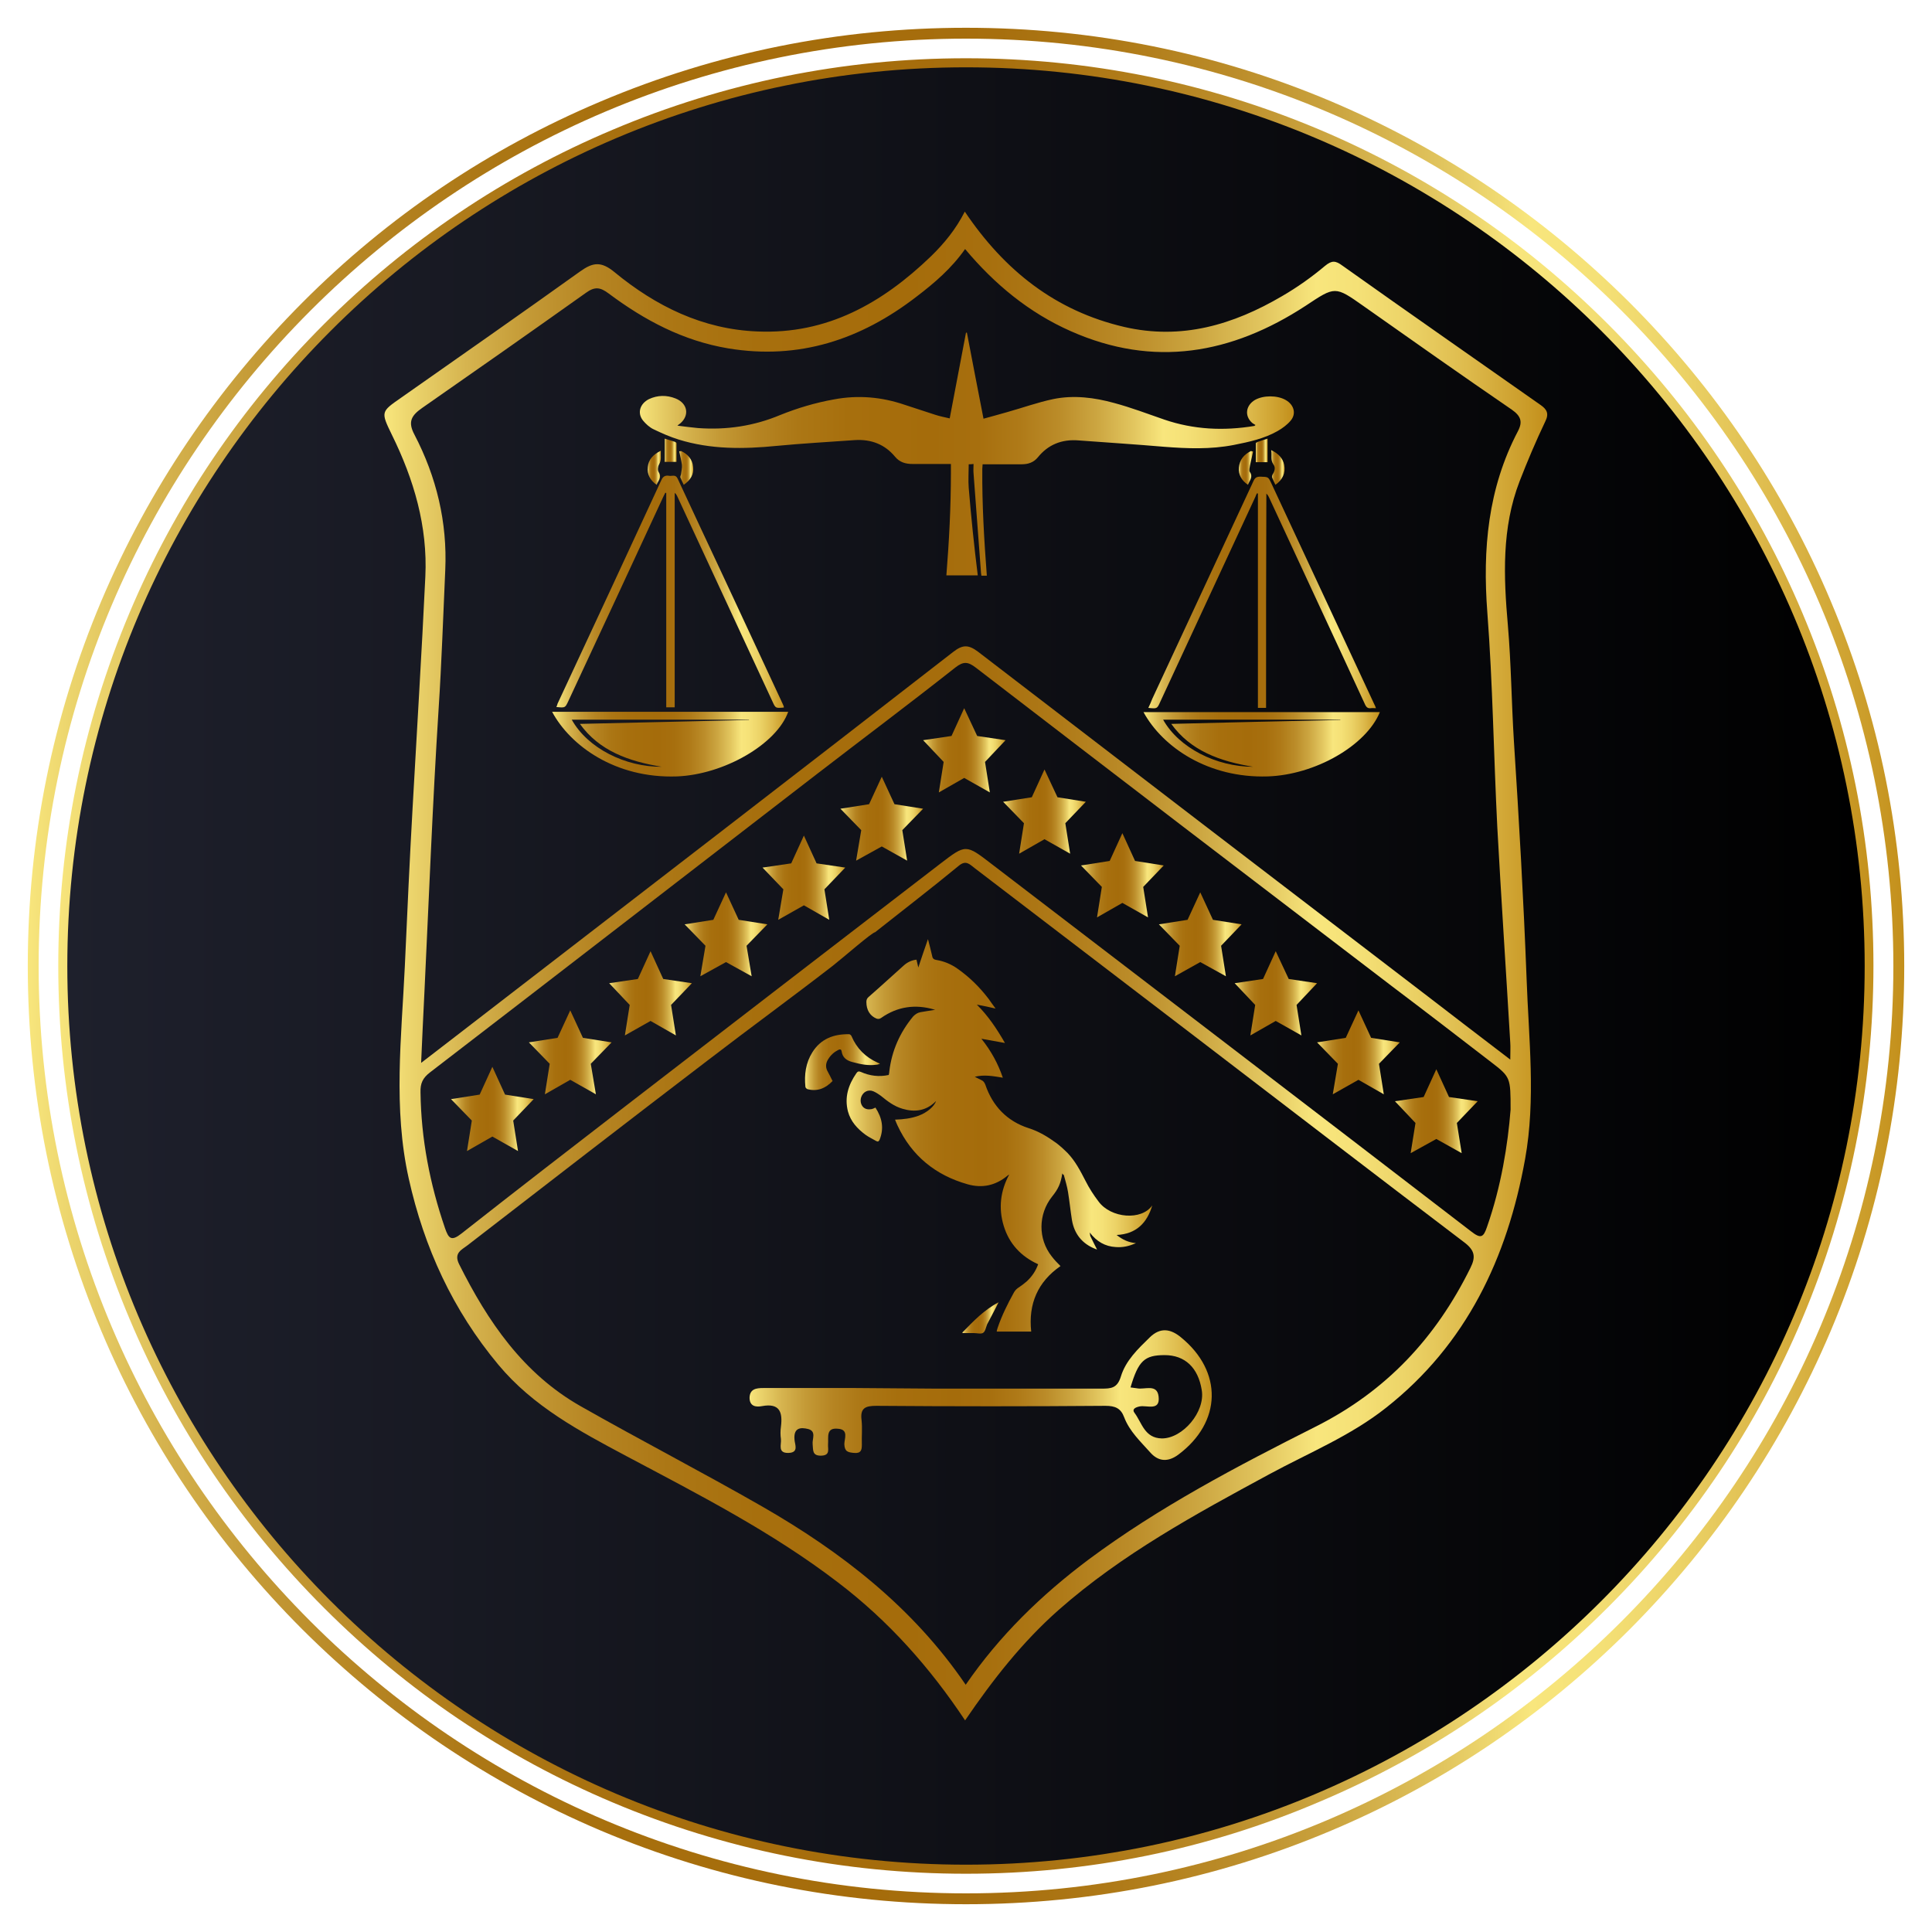<?xml version="1.0" encoding="utf-8"?>
<!-- Generator: Adobe Illustrator 26.0.0, SVG Export Plug-In . SVG Version: 6.00 Build 0)  -->
<svg version="1.1" id="Layer_1" xmlns="http://www.w3.org/2000/svg" xmlns:xlink="http://www.w3.org/1999/xlink" x="0px" y="0px"
	 viewBox="0 0 64 64" style="enable-background:new 0 0 64 64;" xml:space="preserve">
<style type="text/css">
	.st0{fill:url(#SVGID_1_);}
	.st1{fill:url(#SVGID_00000103957262756091830690000018408042732056892566_);}
	.st2{fill:url(#SVGID_00000025426566499765620940000006689158284722940071_);}
	.st3{fill:url(#SVGID_00000027593050535814914220000002956178185420636566_);}
	.st4{fill:url(#SVGID_00000176744428389314906820000008899919259654382261_);}
	.st5{fill:url(#SVGID_00000071525099999340797670000012862848948382379652_);}
	.st6{fill:url(#SVGID_00000137834802861688201530000003977331006232316551_);}
	.st7{fill:url(#SVGID_00000097468030577388151060000015337538562558150840_);}
	.st8{fill:url(#SVGID_00000008108523923353923370000014036712114698336655_);}
	.st9{fill:url(#SVGID_00000042705721725262410810000010976688018783075477_);}
	.st10{fill:url(#SVGID_00000141431119875815002380000012709451055841065872_);}
	.st11{fill:url(#SVGID_00000166652048121236219200000014833898637699106444_);}
	.st12{fill:url(#SVGID_00000129887613385006043730000008551227984335894400_);}
	.st13{fill:url(#SVGID_00000063627930438019045330000004622388970322404006_);}
	.st14{fill:url(#SVGID_00000057116313259785744670000012415151364082893957_);}
	.st15{fill:url(#SVGID_00000030455245131379091140000004648692050071567011_);}
	.st16{fill:url(#SVGID_00000162329280028687981570000011800906568712684168_);}
	.st17{fill:url(#SVGID_00000077304385108675156950000014490406397755434174_);}
	.st18{fill:url(#SVGID_00000173152106618065516440000014094140620788574367_);}
	.st19{fill:url(#SVGID_00000000194623837369972210000011381627252928078753_);}
	.st20{fill:url(#SVGID_00000103978066726970510180000000813563117409125537_);}
	.st21{fill:url(#SVGID_00000091693834904582861970000002181779992150652575_);}
	.st22{fill:url(#SVGID_00000175308906933168496130000000643758990201012612_);}
	.st23{fill:url(#SVGID_00000055673566769932956850000018343277506824073115_);}
	.st24{fill:url(#SVGID_00000183962432574292050310000016188625509976059532_);}
	.st25{fill:url(#SVGID_00000148621627816734499210000016245062726515002782_);}
	.st26{fill:url(#SVGID_00000176029659677470290680000015015992307747608979_);}
	.st27{fill:url(#SVGID_00000093141350376697266000000016660264798118327718_);}
	.st28{fill:url(#SVGID_00000031173570200290751940000017609908954794770597_);}
	.st29{fill:url(#SVGID_00000024682455011607571450000000462553685021460405_);}
	.st30{fill:url(#SVGID_00000008853013820293856440000004048758737047805605_);}
	.st31{fill:url(#SVGID_00000155132744299360530950000009639104448213698727_);}
	.st32{fill:url(#SVGID_00000042695075651652483910000016647537211811286450_);}
	.st33{fill:url(#SVGID_00000108292176287703947460000000786938724021804203_);}
	.st34{fill:url(#SVGID_00000059287075179996582700000008955849416844011177_);}
	.st35{fill:url(#SVGID_00000088120663607689534860000001964070578483017878_);}
	.st36{fill:url(#SVGID_00000127754463845905867910000015147546042848617864_);}
</style>
<g>
	<g>
		<linearGradient id="SVGID_1_" gradientUnits="userSpaceOnUse" x1="2.079" y1="32" x2="61.922" y2="32">
			<stop  offset="0" style="stop-color:#1E202C"/>
			<stop  offset="1" style="stop-color:#000000"/>
		</linearGradient>
		<circle class="st0" cx="32" cy="32" r="29.92"/>
		
			<linearGradient id="SVGID_00000031165930496221453970000009324159650868568977_" gradientUnits="userSpaceOnUse" x1="1.93" y1="32" x2="62.07" y2="32">
			<stop  offset="0" style="stop-color:#F8E67D"/>
			<stop  offset="0.022" style="stop-color:#ECD56D"/>
			<stop  offset="0.07" style="stop-color:#D6B44F"/>
			<stop  offset="0.122" style="stop-color:#C49A36"/>
			<stop  offset="0.179" style="stop-color:#B68523"/>
			<stop  offset="0.243" style="stop-color:#AC7715"/>
			<stop  offset="0.321" style="stop-color:#A76F0D"/>
			<stop  offset="0.447" style="stop-color:#A56C0B"/>
			<stop  offset="0.518" style="stop-color:#A76F0E"/>
			<stop  offset="0.582" style="stop-color:#AF7A18"/>
			<stop  offset="0.642" style="stop-color:#BB8C29"/>
			<stop  offset="0.7" style="stop-color:#CCA641"/>
			<stop  offset="0.756" style="stop-color:#E2C65F"/>
			<stop  offset="0.801" style="stop-color:#F8E67D"/>
			<stop  offset="0.836" style="stop-color:#F5E177"/>
			<stop  offset="0.88" style="stop-color:#ECD367"/>
			<stop  offset="0.93" style="stop-color:#DEBB4D"/>
			<stop  offset="0.983" style="stop-color:#CA9B28"/>
			<stop  offset="1" style="stop-color:#C38F1B"/>
		</linearGradient>
		<path style="fill:url(#SVGID_00000031165930496221453970000009324159650868568977_);" d="M32,62.07c-4.06,0-8-0.8-11.7-2.36
			c-3.58-1.51-6.8-3.68-9.56-6.44c-2.76-2.76-4.93-5.98-6.44-9.56C2.73,40,1.93,36.06,1.93,32s0.8-8,2.36-11.7
			c1.51-3.58,3.68-6.8,6.44-9.56c2.76-2.76,5.98-4.93,9.56-6.44C24,2.73,27.94,1.93,32,1.93s8,0.8,11.7,2.36
			c3.58,1.51,6.8,3.68,9.56,6.44c2.76,2.76,4.93,5.98,6.44,9.56c1.57,3.71,2.36,7.65,2.36,11.7s-0.8,8-2.36,11.7
			c-1.51,3.58-3.68,6.8-6.44,9.56c-2.76,2.76-5.98,4.93-9.56,6.44C40,61.27,36.06,62.07,32,62.07z M32,2.23
			C15.58,2.23,2.23,15.58,2.23,32c0,16.42,13.36,29.77,29.77,29.77c16.42,0,29.77-13.36,29.77-29.77C61.77,15.58,48.42,2.23,32,2.23
			z"/>
		
			<linearGradient id="SVGID_00000098924136269129178450000009716241537067345836_" gradientUnits="userSpaceOnUse" x1="0.921" y1="32" x2="63.079" y2="32">
			<stop  offset="0" style="stop-color:#F8E67D"/>
			<stop  offset="0.022" style="stop-color:#ECD56D"/>
			<stop  offset="0.07" style="stop-color:#D6B44F"/>
			<stop  offset="0.122" style="stop-color:#C49A36"/>
			<stop  offset="0.179" style="stop-color:#B68523"/>
			<stop  offset="0.243" style="stop-color:#AC7715"/>
			<stop  offset="0.321" style="stop-color:#A76F0D"/>
			<stop  offset="0.447" style="stop-color:#A56C0B"/>
			<stop  offset="0.518" style="stop-color:#A76F0E"/>
			<stop  offset="0.582" style="stop-color:#AF7A18"/>
			<stop  offset="0.642" style="stop-color:#BB8C29"/>
			<stop  offset="0.7" style="stop-color:#CCA641"/>
			<stop  offset="0.756" style="stop-color:#E2C65F"/>
			<stop  offset="0.801" style="stop-color:#F8E67D"/>
			<stop  offset="0.836" style="stop-color:#F5E177"/>
			<stop  offset="0.88" style="stop-color:#ECD367"/>
			<stop  offset="0.93" style="stop-color:#DEBB4D"/>
			<stop  offset="0.983" style="stop-color:#CA9B28"/>
			<stop  offset="1" style="stop-color:#C38F1B"/>
		</linearGradient>
		<path style="fill:url(#SVGID_00000098924136269129178450000009716241537067345836_);" d="M32,63.08c-4.2,0-8.27-0.82-12.1-2.44
			c-3.7-1.57-7.02-3.81-9.88-6.66c-2.85-2.85-5.1-6.18-6.66-9.88C1.74,40.27,0.92,36.2,0.92,32s0.82-8.27,2.44-12.1
			c1.57-3.7,3.81-7.02,6.66-9.88s6.18-5.1,9.88-6.66c3.83-1.62,7.9-2.44,12.1-2.44s8.27,0.82,12.1,2.44
			c3.7,1.57,7.02,3.81,9.88,6.66c2.85,2.85,5.1,6.18,6.66,9.88c1.62,3.83,2.44,7.9,2.44,12.1s-0.82,8.27-2.44,12.1
			c-1.57,3.7-3.81,7.02-6.66,9.88c-2.85,2.85-6.18,5.1-9.88,6.66C40.27,62.26,36.2,63.08,32,63.08z M32,1.28
			C15.06,1.28,1.28,15.06,1.28,32S15.06,62.72,32,62.72S62.72,48.94,62.72,32S48.94,1.28,32,1.28z"/>
	</g>
	<g>
		<g>
			
				<linearGradient id="SVGID_00000128463198309613418890000004325133254233095052_" gradientUnits="userSpaceOnUse" x1="12.744" y1="32" x2="51.256" y2="32">
				<stop  offset="0" style="stop-color:#F8E67D"/>
				<stop  offset="0.022" style="stop-color:#ECD56D"/>
				<stop  offset="0.07" style="stop-color:#D6B44F"/>
				<stop  offset="0.122" style="stop-color:#C49A36"/>
				<stop  offset="0.179" style="stop-color:#B68523"/>
				<stop  offset="0.243" style="stop-color:#AC7715"/>
				<stop  offset="0.321" style="stop-color:#A76F0D"/>
				<stop  offset="0.447" style="stop-color:#A56C0B"/>
				<stop  offset="0.518" style="stop-color:#A76F0E"/>
				<stop  offset="0.582" style="stop-color:#AF7A18"/>
				<stop  offset="0.642" style="stop-color:#BB8C29"/>
				<stop  offset="0.7" style="stop-color:#CCA641"/>
				<stop  offset="0.756" style="stop-color:#E2C65F"/>
				<stop  offset="0.801" style="stop-color:#F8E67D"/>
				<stop  offset="0.836" style="stop-color:#F5E177"/>
				<stop  offset="0.88" style="stop-color:#ECD367"/>
				<stop  offset="0.93" style="stop-color:#DEBB4D"/>
				<stop  offset="0.983" style="stop-color:#CA9B28"/>
				<stop  offset="1" style="stop-color:#C38F1B"/>
			</linearGradient>
			<path style="fill:url(#SVGID_00000128463198309613418890000004325133254233095052_);" d="M31.96,7.01
				c1.32,1.96,3.01,3.29,5.28,3.82c1.9,0.44,3.61-0.07,5.23-1.02c0.5-0.29,0.98-0.63,1.42-1c0.23-0.19,0.35-0.18,0.58-0.01
				c2.18,1.55,4.38,3.08,6.57,4.62c0.2,0.14,0.28,0.28,0.15,0.54c-0.31,0.65-0.59,1.31-0.85,1.98c-0.6,1.55-0.53,3.17-0.39,4.77
				c0.11,1.28,0.12,2.56,0.2,3.84c0.17,2.62,0.32,5.24,0.42,7.86c0.07,2,0.31,4-0.05,5.99c-0.59,3.27-1.94,6.13-4.6,8.23
				c-1.17,0.93-2.57,1.5-3.88,2.21c-2.44,1.32-4.87,2.64-6.97,4.49c-1.2,1.06-2.18,2.31-3.1,3.66c-1.17-1.76-2.54-3.3-4.21-4.57
				c-2.18-1.67-4.61-2.91-7.02-4.19c-1.54-0.82-3.08-1.64-4.23-3.02c-1.51-1.81-2.46-3.88-2.97-6.17c-0.52-2.33-0.24-4.68-0.13-7.02
				c0.08-1.77,0.16-3.54,0.26-5.3c0.14-2.54,0.3-5.08,0.42-7.62c0.08-1.66-0.38-3.22-1.11-4.7c-0.37-0.76-0.36-0.76,0.3-1.22
				c1.98-1.39,3.97-2.78,5.94-4.19c0.42-0.3,0.69-0.34,1.13,0.02c1.37,1.13,2.93,1.9,4.74,1.97c2.31,0.1,4.14-0.94,5.75-2.49
				C31.28,8.06,31.66,7.6,31.96,7.01z M28.99,30.88c-0.12,0.02-1.02,0.81-1.4,1.11c-1.37,1.06-2.77,2.08-4.15,3.14
				c-2.66,2.03-5.31,4.08-7.95,6.12c-0.19,0.15-0.47,0.25-0.28,0.63c0.95,1.9,2.12,3.62,4.02,4.7c1.99,1.13,4.02,2.18,6.01,3.32
				c2.63,1.51,5,3.34,6.75,5.91c1.12-1.63,2.5-2.97,4.06-4.14c2.35-1.75,4.93-3.1,7.53-4.41c2.35-1.18,3.99-2.95,5.13-5.26
				c0.18-0.36,0.15-0.58-0.21-0.85c-2.99-2.27-5.97-4.56-8.95-6.84c-2.42-1.85-4.84-3.7-7.26-5.55c-0.17-0.13-0.29-0.28-0.53-0.08
				C30.85,29.43,29.91,30.15,28.99,30.88z M50.03,35.1c0-0.28,0.01-0.41,0-0.55c-0.14-2.38-0.3-4.77-0.43-7.15
				c-0.12-2.37-0.15-4.74-0.33-7.11c-0.16-2.1,0.02-4.11,1.01-6c0.17-0.32,0.1-0.51-0.2-0.72c-1.65-1.13-3.28-2.28-4.91-3.43
				c-0.95-0.67-0.94-0.66-1.92-0.01c-2.45,1.6-5.03,2.06-7.78,0.84c-1.38-0.61-2.52-1.55-3.5-2.72c-0.45,0.64-1.01,1.12-1.6,1.57
				c-1.85,1.43-3.9,2.11-6.25,1.72c-1.49-0.25-2.77-0.93-3.96-1.82c-0.28-0.21-0.46-0.23-0.75-0.02c-1.8,1.28-3.61,2.55-5.42,3.81
				c-0.36,0.25-0.49,0.46-0.26,0.89c0.73,1.4,1.09,2.9,1.02,4.48c-0.07,1.53-0.12,3.07-0.22,4.6c-0.2,3.12-0.32,6.25-0.47,9.38
				c-0.04,0.75-0.07,1.49-0.11,2.35c0.81-0.62,1.54-1.19,2.27-1.75c5.12-3.95,10.24-7.89,15.35-11.86c0.32-0.25,0.51-0.25,0.83-0.01
				c4.96,3.81,9.92,7.61,14.89,11.41C48.17,33.68,49.05,34.35,50.03,35.1z M50.04,36.76c0-1.07,0-1.08-0.65-1.58
				c-1.09-0.84-2.18-1.68-3.28-2.51c-4.6-3.51-9.19-7.02-13.78-10.55c-0.26-0.2-0.41-0.22-0.68-0.01c-1.52,1.2-3.07,2.36-4.6,3.54
				c-4.27,3.29-8.53,6.59-12.8,9.87c-0.25,0.19-0.33,0.37-0.32,0.67c0.02,1.54,0.31,3.03,0.81,4.49c0.12,0.35,0.21,0.45,0.55,0.18
				c1.83-1.44,3.67-2.86,5.51-4.28c3.45-2.66,6.9-5.32,10.35-7.97c0.85-0.65,0.84-0.65,1.71,0.02c5.29,4.05,10.59,8.1,15.87,12.16
				c0.32,0.25,0.41,0.21,0.53-0.15C49.73,39.3,49.95,37.91,50.04,36.76z"/>
			
				<linearGradient id="SVGID_00000160152741059913069020000016354887885618744997_" gradientUnits="userSpaceOnUse" x1="24.821" y1="46.218" x2="40.14" y2="46.218">
				<stop  offset="0" style="stop-color:#F8E67D"/>
				<stop  offset="0.022" style="stop-color:#ECD56D"/>
				<stop  offset="0.07" style="stop-color:#D6B44F"/>
				<stop  offset="0.122" style="stop-color:#C49A36"/>
				<stop  offset="0.179" style="stop-color:#B68523"/>
				<stop  offset="0.243" style="stop-color:#AC7715"/>
				<stop  offset="0.321" style="stop-color:#A76F0D"/>
				<stop  offset="0.447" style="stop-color:#A56C0B"/>
				<stop  offset="0.518" style="stop-color:#A76F0E"/>
				<stop  offset="0.582" style="stop-color:#AF7A18"/>
				<stop  offset="0.642" style="stop-color:#BB8C29"/>
				<stop  offset="0.7" style="stop-color:#CCA641"/>
				<stop  offset="0.756" style="stop-color:#E2C65F"/>
				<stop  offset="0.801" style="stop-color:#F8E67D"/>
				<stop  offset="0.836" style="stop-color:#F5E177"/>
				<stop  offset="0.88" style="stop-color:#ECD367"/>
				<stop  offset="0.93" style="stop-color:#DEBB4D"/>
				<stop  offset="0.983" style="stop-color:#CA9B28"/>
				<stop  offset="1" style="stop-color:#C38F1B"/>
			</linearGradient>
			<path style="fill:url(#SVGID_00000160152741059913069020000016354887885618744997_);" d="M31,46c1.83,0,3.66,0,5.49,0
				c0.31,0,0.52-0.01,0.64-0.4c0.16-0.53,0.57-0.92,0.96-1.3c0.34-0.33,0.68-0.29,1.03,0c1.39,1.13,1.36,2.81-0.09,3.89
				c-0.34,0.25-0.66,0.23-0.93-0.08c-0.32-0.36-0.68-0.69-0.86-1.16c-0.11-0.3-0.3-0.38-0.62-0.38c-2.53,0.02-5.06,0.02-7.59,0
				c-0.36,0-0.54,0.07-0.49,0.47c0.03,0.27,0,0.54,0.01,0.82c0,0.18-0.03,0.29-0.26,0.27c-0.2-0.02-0.31-0.04-0.32-0.29
				c0-0.18,0.15-0.48-0.2-0.51c-0.42-0.05-0.32,0.28-0.34,0.52c-0.01,0.15,0.08,0.36-0.22,0.37c-0.31,0.01-0.27-0.18-0.29-0.38
				c-0.02-0.17,0.13-0.42-0.14-0.5c-0.27-0.07-0.5-0.04-0.46,0.36c0.01,0.15,0.15,0.42-0.2,0.43c-0.37,0.01-0.23-0.28-0.25-0.46
				c-0.02-0.13-0.02-0.27,0-0.41c0.06-0.48-0.04-0.79-0.63-0.68c-0.21,0.04-0.41,0-0.41-0.28c0.01-0.29,0.22-0.32,0.46-0.32
				c1.01,0,2.02,0,3.04,0C29.21,45.99,30.1,45.99,31,46z M37.45,45.96c0.07,0.01,0.15,0.02,0.22,0.03c0.25,0.05,0.66-0.16,0.71,0.27
				c0.06,0.5-0.39,0.28-0.63,0.33c-0.14,0.03-0.26,0.09-0.17,0.21c0.25,0.33,0.33,0.84,0.91,0.85c0.69,0,1.44-0.88,1.32-1.6
				c-0.12-0.75-0.56-1.16-1.23-1.16C37.91,44.89,37.71,45.08,37.45,45.96z"/>
			
				<linearGradient id="SVGID_00000158730408598569319360000012176130896956639363_" gradientUnits="userSpaceOnUse" x1="14.943" y1="36.734" x2="17.679" y2="36.734">
				<stop  offset="0" style="stop-color:#F8E67D"/>
				<stop  offset="0.022" style="stop-color:#ECD56D"/>
				<stop  offset="0.07" style="stop-color:#D6B44F"/>
				<stop  offset="0.122" style="stop-color:#C49A36"/>
				<stop  offset="0.179" style="stop-color:#B68523"/>
				<stop  offset="0.243" style="stop-color:#AC7715"/>
				<stop  offset="0.321" style="stop-color:#A76F0D"/>
				<stop  offset="0.447" style="stop-color:#A56C0B"/>
				<stop  offset="0.518" style="stop-color:#A76F0E"/>
				<stop  offset="0.582" style="stop-color:#AF7A18"/>
				<stop  offset="0.642" style="stop-color:#BB8C29"/>
				<stop  offset="0.7" style="stop-color:#CCA641"/>
				<stop  offset="0.756" style="stop-color:#E2C65F"/>
				<stop  offset="0.801" style="stop-color:#F8E67D"/>
				<stop  offset="0.836" style="stop-color:#F5E177"/>
				<stop  offset="0.88" style="stop-color:#ECD367"/>
				<stop  offset="0.93" style="stop-color:#DEBB4D"/>
				<stop  offset="0.983" style="stop-color:#CA9B28"/>
				<stop  offset="1" style="stop-color:#C38F1B"/>
			</linearGradient>
			<polygon style="fill:url(#SVGID_00000158730408598569319360000012176130896956639363_);" points="16.31,35.34 16.73,36.26 
				17.68,36.41 17,37.12 17.16,38.13 16.31,37.65 15.47,38.13 15.63,37.12 14.94,36.41 15.89,36.26 			"/>
			
				<linearGradient id="SVGID_00000071560663666950694830000003870991578908461962_" gradientUnits="userSpaceOnUse" x1="17.523" y1="34.858" x2="20.259" y2="34.858">
				<stop  offset="0" style="stop-color:#F8E67D"/>
				<stop  offset="0.022" style="stop-color:#ECD56D"/>
				<stop  offset="0.07" style="stop-color:#D6B44F"/>
				<stop  offset="0.122" style="stop-color:#C49A36"/>
				<stop  offset="0.179" style="stop-color:#B68523"/>
				<stop  offset="0.243" style="stop-color:#AC7715"/>
				<stop  offset="0.321" style="stop-color:#A76F0D"/>
				<stop  offset="0.447" style="stop-color:#A56C0B"/>
				<stop  offset="0.518" style="stop-color:#A76F0E"/>
				<stop  offset="0.582" style="stop-color:#AF7A18"/>
				<stop  offset="0.642" style="stop-color:#BB8C29"/>
				<stop  offset="0.7" style="stop-color:#CCA641"/>
				<stop  offset="0.756" style="stop-color:#E2C65F"/>
				<stop  offset="0.801" style="stop-color:#F8E67D"/>
				<stop  offset="0.836" style="stop-color:#F5E177"/>
				<stop  offset="0.88" style="stop-color:#ECD367"/>
				<stop  offset="0.93" style="stop-color:#DEBB4D"/>
				<stop  offset="0.983" style="stop-color:#CA9B28"/>
				<stop  offset="1" style="stop-color:#C38F1B"/>
			</linearGradient>
			<polygon style="fill:url(#SVGID_00000071560663666950694830000003870991578908461962_);" points="18.89,33.47 19.31,34.38 
				20.26,34.53 19.57,35.24 19.74,36.25 18.89,35.77 18.05,36.25 18.21,35.24 17.52,34.53 18.47,34.38 			"/>
			
				<linearGradient id="SVGID_00000132796348050619853380000016923441123121204890_" gradientUnits="userSpaceOnUse" x1="20.18" y1="32.904" x2="22.916" y2="32.904">
				<stop  offset="0" style="stop-color:#F8E67D"/>
				<stop  offset="0.022" style="stop-color:#ECD56D"/>
				<stop  offset="0.07" style="stop-color:#D6B44F"/>
				<stop  offset="0.122" style="stop-color:#C49A36"/>
				<stop  offset="0.179" style="stop-color:#B68523"/>
				<stop  offset="0.243" style="stop-color:#AC7715"/>
				<stop  offset="0.321" style="stop-color:#A76F0D"/>
				<stop  offset="0.447" style="stop-color:#A56C0B"/>
				<stop  offset="0.518" style="stop-color:#A76F0E"/>
				<stop  offset="0.582" style="stop-color:#AF7A18"/>
				<stop  offset="0.642" style="stop-color:#BB8C29"/>
				<stop  offset="0.7" style="stop-color:#CCA641"/>
				<stop  offset="0.756" style="stop-color:#E2C65F"/>
				<stop  offset="0.801" style="stop-color:#F8E67D"/>
				<stop  offset="0.836" style="stop-color:#F5E177"/>
				<stop  offset="0.88" style="stop-color:#ECD367"/>
				<stop  offset="0.93" style="stop-color:#DEBB4D"/>
				<stop  offset="0.983" style="stop-color:#CA9B28"/>
				<stop  offset="1" style="stop-color:#C38F1B"/>
			</linearGradient>
			<polygon style="fill:url(#SVGID_00000132796348050619853380000016923441123121204890_);" points="21.55,31.51 21.97,32.43 
				22.92,32.57 22.23,33.29 22.39,34.3 21.55,33.82 20.7,34.3 20.86,33.29 20.18,32.57 21.13,32.43 			"/>
			
				<linearGradient id="SVGID_00000068644840962927055470000013903879662570331055_" gradientUnits="userSpaceOnUse" x1="22.682" y1="30.95" x2="25.418" y2="30.95">
				<stop  offset="0" style="stop-color:#F8E67D"/>
				<stop  offset="0.022" style="stop-color:#ECD56D"/>
				<stop  offset="0.07" style="stop-color:#D6B44F"/>
				<stop  offset="0.122" style="stop-color:#C49A36"/>
				<stop  offset="0.179" style="stop-color:#B68523"/>
				<stop  offset="0.243" style="stop-color:#AC7715"/>
				<stop  offset="0.321" style="stop-color:#A76F0D"/>
				<stop  offset="0.447" style="stop-color:#A56C0B"/>
				<stop  offset="0.518" style="stop-color:#A76F0E"/>
				<stop  offset="0.582" style="stop-color:#AF7A18"/>
				<stop  offset="0.642" style="stop-color:#BB8C29"/>
				<stop  offset="0.7" style="stop-color:#CCA641"/>
				<stop  offset="0.756" style="stop-color:#E2C65F"/>
				<stop  offset="0.801" style="stop-color:#F8E67D"/>
				<stop  offset="0.836" style="stop-color:#F5E177"/>
				<stop  offset="0.88" style="stop-color:#ECD367"/>
				<stop  offset="0.93" style="stop-color:#DEBB4D"/>
				<stop  offset="0.983" style="stop-color:#CA9B28"/>
				<stop  offset="1" style="stop-color:#C38F1B"/>
			</linearGradient>
			<polygon style="fill:url(#SVGID_00000068644840962927055470000013903879662570331055_);" points="24.05,29.56 24.47,30.47 
				25.42,30.62 24.73,31.33 24.9,32.34 24.05,31.87 23.2,32.34 23.37,31.33 22.68,30.62 23.63,30.47 			"/>
			
				<linearGradient id="SVGID_00000059294738866472437910000014837047140022132664_" gradientUnits="userSpaceOnUse" x1="27.841" y1="27.119" x2="30.577" y2="27.119">
				<stop  offset="0" style="stop-color:#F8E67D"/>
				<stop  offset="0.022" style="stop-color:#ECD56D"/>
				<stop  offset="0.07" style="stop-color:#D6B44F"/>
				<stop  offset="0.122" style="stop-color:#C49A36"/>
				<stop  offset="0.179" style="stop-color:#B68523"/>
				<stop  offset="0.243" style="stop-color:#AC7715"/>
				<stop  offset="0.321" style="stop-color:#A76F0D"/>
				<stop  offset="0.447" style="stop-color:#A56C0B"/>
				<stop  offset="0.518" style="stop-color:#A76F0E"/>
				<stop  offset="0.582" style="stop-color:#AF7A18"/>
				<stop  offset="0.642" style="stop-color:#BB8C29"/>
				<stop  offset="0.7" style="stop-color:#CCA641"/>
				<stop  offset="0.756" style="stop-color:#E2C65F"/>
				<stop  offset="0.801" style="stop-color:#F8E67D"/>
				<stop  offset="0.836" style="stop-color:#F5E177"/>
				<stop  offset="0.88" style="stop-color:#ECD367"/>
				<stop  offset="0.93" style="stop-color:#DEBB4D"/>
				<stop  offset="0.983" style="stop-color:#CA9B28"/>
				<stop  offset="1" style="stop-color:#C38F1B"/>
			</linearGradient>
			<polygon style="fill:url(#SVGID_00000059294738866472437910000014837047140022132664_);" points="29.21,25.73 29.63,26.64 
				30.58,26.79 29.89,27.5 30.05,28.51 29.21,28.04 28.36,28.51 28.53,27.5 27.84,26.79 28.79,26.64 			"/>
			
				<linearGradient id="SVGID_00000058557010543908123410000010091342265709635495_" gradientUnits="userSpaceOnUse" x1="25.262" y1="29.073" x2="27.997" y2="29.073">
				<stop  offset="0" style="stop-color:#F8E67D"/>
				<stop  offset="0.022" style="stop-color:#ECD56D"/>
				<stop  offset="0.07" style="stop-color:#D6B44F"/>
				<stop  offset="0.122" style="stop-color:#C49A36"/>
				<stop  offset="0.179" style="stop-color:#B68523"/>
				<stop  offset="0.243" style="stop-color:#AC7715"/>
				<stop  offset="0.321" style="stop-color:#A76F0D"/>
				<stop  offset="0.447" style="stop-color:#A56C0B"/>
				<stop  offset="0.518" style="stop-color:#A76F0E"/>
				<stop  offset="0.582" style="stop-color:#AF7A18"/>
				<stop  offset="0.642" style="stop-color:#BB8C29"/>
				<stop  offset="0.7" style="stop-color:#CCA641"/>
				<stop  offset="0.756" style="stop-color:#E2C65F"/>
				<stop  offset="0.801" style="stop-color:#F8E67D"/>
				<stop  offset="0.836" style="stop-color:#F5E177"/>
				<stop  offset="0.88" style="stop-color:#ECD367"/>
				<stop  offset="0.93" style="stop-color:#DEBB4D"/>
				<stop  offset="0.983" style="stop-color:#CA9B28"/>
				<stop  offset="1" style="stop-color:#C38F1B"/>
			</linearGradient>
			<polygon style="fill:url(#SVGID_00000058557010543908123410000010091342265709635495_);" points="26.63,27.68 27.05,28.6 
				28,28.74 27.31,29.46 27.47,30.47 26.63,29.99 25.78,30.47 25.95,29.46 25.26,28.74 26.21,28.6 			"/>
			
				<linearGradient id="SVGID_00000160170675284683378510000015166291186200896667_" gradientUnits="userSpaceOnUse" x1="30.577" y1="24.852" x2="33.313" y2="24.852">
				<stop  offset="0" style="stop-color:#F8E67D"/>
				<stop  offset="0.022" style="stop-color:#ECD56D"/>
				<stop  offset="0.07" style="stop-color:#D6B44F"/>
				<stop  offset="0.122" style="stop-color:#C49A36"/>
				<stop  offset="0.179" style="stop-color:#B68523"/>
				<stop  offset="0.243" style="stop-color:#AC7715"/>
				<stop  offset="0.321" style="stop-color:#A76F0D"/>
				<stop  offset="0.447" style="stop-color:#A56C0B"/>
				<stop  offset="0.518" style="stop-color:#A76F0E"/>
				<stop  offset="0.582" style="stop-color:#AF7A18"/>
				<stop  offset="0.642" style="stop-color:#BB8C29"/>
				<stop  offset="0.7" style="stop-color:#CCA641"/>
				<stop  offset="0.756" style="stop-color:#E2C65F"/>
				<stop  offset="0.801" style="stop-color:#F8E67D"/>
				<stop  offset="0.836" style="stop-color:#F5E177"/>
				<stop  offset="0.88" style="stop-color:#ECD367"/>
				<stop  offset="0.93" style="stop-color:#DEBB4D"/>
				<stop  offset="0.983" style="stop-color:#CA9B28"/>
				<stop  offset="1" style="stop-color:#C38F1B"/>
			</linearGradient>
			<polygon style="fill:url(#SVGID_00000160170675284683378510000015166291186200896667_);" points="31.94,23.46 32.37,24.38 
				33.31,24.52 32.63,25.24 32.79,26.25 31.94,25.77 31.1,26.25 31.26,25.24 30.58,24.52 31.52,24.38 			"/>
			
				<linearGradient id="SVGID_00000047767723499737143860000017405044134289078206_" gradientUnits="userSpaceOnUse" x1="33.235" y1="26.885" x2="35.971" y2="26.885">
				<stop  offset="0" style="stop-color:#F8E67D"/>
				<stop  offset="0.022" style="stop-color:#ECD56D"/>
				<stop  offset="0.07" style="stop-color:#D6B44F"/>
				<stop  offset="0.122" style="stop-color:#C49A36"/>
				<stop  offset="0.179" style="stop-color:#B68523"/>
				<stop  offset="0.243" style="stop-color:#AC7715"/>
				<stop  offset="0.321" style="stop-color:#A76F0D"/>
				<stop  offset="0.447" style="stop-color:#A56C0B"/>
				<stop  offset="0.518" style="stop-color:#A76F0E"/>
				<stop  offset="0.582" style="stop-color:#AF7A18"/>
				<stop  offset="0.642" style="stop-color:#BB8C29"/>
				<stop  offset="0.7" style="stop-color:#CCA641"/>
				<stop  offset="0.756" style="stop-color:#E2C65F"/>
				<stop  offset="0.801" style="stop-color:#F8E67D"/>
				<stop  offset="0.836" style="stop-color:#F5E177"/>
				<stop  offset="0.88" style="stop-color:#ECD367"/>
				<stop  offset="0.93" style="stop-color:#DEBB4D"/>
				<stop  offset="0.983" style="stop-color:#CA9B28"/>
				<stop  offset="1" style="stop-color:#C38F1B"/>
			</linearGradient>
			<polygon style="fill:url(#SVGID_00000047767723499737143860000017405044134289078206_);" points="34.6,25.49 35.03,26.41 
				35.97,26.56 35.29,27.27 35.45,28.28 34.6,27.8 33.76,28.28 33.92,27.27 33.23,26.56 34.18,26.41 			"/>
			
				<linearGradient id="SVGID_00000101801351825471044650000005300793677809586613_" gradientUnits="userSpaceOnUse" x1="35.814" y1="28.995" x2="38.55" y2="28.995">
				<stop  offset="0" style="stop-color:#F8E67D"/>
				<stop  offset="0.022" style="stop-color:#ECD56D"/>
				<stop  offset="0.07" style="stop-color:#D6B44F"/>
				<stop  offset="0.122" style="stop-color:#C49A36"/>
				<stop  offset="0.179" style="stop-color:#B68523"/>
				<stop  offset="0.243" style="stop-color:#AC7715"/>
				<stop  offset="0.321" style="stop-color:#A76F0D"/>
				<stop  offset="0.447" style="stop-color:#A56C0B"/>
				<stop  offset="0.518" style="stop-color:#A76F0E"/>
				<stop  offset="0.582" style="stop-color:#AF7A18"/>
				<stop  offset="0.642" style="stop-color:#BB8C29"/>
				<stop  offset="0.7" style="stop-color:#CCA641"/>
				<stop  offset="0.756" style="stop-color:#E2C65F"/>
				<stop  offset="0.801" style="stop-color:#F8E67D"/>
				<stop  offset="0.836" style="stop-color:#F5E177"/>
				<stop  offset="0.88" style="stop-color:#ECD367"/>
				<stop  offset="0.93" style="stop-color:#DEBB4D"/>
				<stop  offset="0.983" style="stop-color:#CA9B28"/>
				<stop  offset="1" style="stop-color:#C38F1B"/>
			</linearGradient>
			<polygon style="fill:url(#SVGID_00000101801351825471044650000005300793677809586613_);" points="37.18,27.6 37.6,28.52 
				38.55,28.67 37.87,29.38 38.03,30.39 37.18,29.91 36.34,30.39 36.5,29.38 35.81,28.67 36.76,28.52 			"/>
			
				<linearGradient id="SVGID_00000156563657762328060140000017747291526123485362_" gradientUnits="userSpaceOnUse" x1="38.394" y1="30.95" x2="41.13" y2="30.95">
				<stop  offset="0" style="stop-color:#F8E67D"/>
				<stop  offset="0.022" style="stop-color:#ECD56D"/>
				<stop  offset="0.07" style="stop-color:#D6B44F"/>
				<stop  offset="0.122" style="stop-color:#C49A36"/>
				<stop  offset="0.179" style="stop-color:#B68523"/>
				<stop  offset="0.243" style="stop-color:#AC7715"/>
				<stop  offset="0.321" style="stop-color:#A76F0D"/>
				<stop  offset="0.447" style="stop-color:#A56C0B"/>
				<stop  offset="0.518" style="stop-color:#A76F0E"/>
				<stop  offset="0.582" style="stop-color:#AF7A18"/>
				<stop  offset="0.642" style="stop-color:#BB8C29"/>
				<stop  offset="0.7" style="stop-color:#CCA641"/>
				<stop  offset="0.756" style="stop-color:#E2C65F"/>
				<stop  offset="0.801" style="stop-color:#F8E67D"/>
				<stop  offset="0.836" style="stop-color:#F5E177"/>
				<stop  offset="0.88" style="stop-color:#ECD367"/>
				<stop  offset="0.93" style="stop-color:#DEBB4D"/>
				<stop  offset="0.983" style="stop-color:#CA9B28"/>
				<stop  offset="1" style="stop-color:#C38F1B"/>
			</linearGradient>
			<polygon style="fill:url(#SVGID_00000156563657762328060140000017747291526123485362_);" points="39.76,29.56 40.18,30.47 
				41.13,30.62 40.45,31.33 40.61,32.34 39.76,31.87 38.92,32.34 39.08,31.33 38.39,30.62 39.34,30.47 			"/>
			
				<linearGradient id="SVGID_00000014607059645488831880000012350272212178292155_" gradientUnits="userSpaceOnUse" x1="40.895" y1="32.904" x2="43.631" y2="32.904">
				<stop  offset="0" style="stop-color:#F8E67D"/>
				<stop  offset="0.022" style="stop-color:#ECD56D"/>
				<stop  offset="0.07" style="stop-color:#D6B44F"/>
				<stop  offset="0.122" style="stop-color:#C49A36"/>
				<stop  offset="0.179" style="stop-color:#B68523"/>
				<stop  offset="0.243" style="stop-color:#AC7715"/>
				<stop  offset="0.321" style="stop-color:#A76F0D"/>
				<stop  offset="0.447" style="stop-color:#A56C0B"/>
				<stop  offset="0.518" style="stop-color:#A76F0E"/>
				<stop  offset="0.582" style="stop-color:#AF7A18"/>
				<stop  offset="0.642" style="stop-color:#BB8C29"/>
				<stop  offset="0.7" style="stop-color:#CCA641"/>
				<stop  offset="0.756" style="stop-color:#E2C65F"/>
				<stop  offset="0.801" style="stop-color:#F8E67D"/>
				<stop  offset="0.836" style="stop-color:#F5E177"/>
				<stop  offset="0.88" style="stop-color:#ECD367"/>
				<stop  offset="0.93" style="stop-color:#DEBB4D"/>
				<stop  offset="0.983" style="stop-color:#CA9B28"/>
				<stop  offset="1" style="stop-color:#C38F1B"/>
			</linearGradient>
			<polygon style="fill:url(#SVGID_00000014607059645488831880000012350272212178292155_);" points="42.26,31.51 42.69,32.43 
				43.63,32.57 42.95,33.29 43.11,34.3 42.26,33.82 41.42,34.3 41.58,33.29 40.9,32.57 41.84,32.43 			"/>
			
				<linearGradient id="SVGID_00000176736124656519373050000016662996162680074911_" gradientUnits="userSpaceOnUse" x1="43.631" y1="34.858" x2="46.367" y2="34.858">
				<stop  offset="0" style="stop-color:#F8E67D"/>
				<stop  offset="0.022" style="stop-color:#ECD56D"/>
				<stop  offset="0.07" style="stop-color:#D6B44F"/>
				<stop  offset="0.122" style="stop-color:#C49A36"/>
				<stop  offset="0.179" style="stop-color:#B68523"/>
				<stop  offset="0.243" style="stop-color:#AC7715"/>
				<stop  offset="0.321" style="stop-color:#A76F0D"/>
				<stop  offset="0.447" style="stop-color:#A56C0B"/>
				<stop  offset="0.518" style="stop-color:#A76F0E"/>
				<stop  offset="0.582" style="stop-color:#AF7A18"/>
				<stop  offset="0.642" style="stop-color:#BB8C29"/>
				<stop  offset="0.7" style="stop-color:#CCA641"/>
				<stop  offset="0.756" style="stop-color:#E2C65F"/>
				<stop  offset="0.801" style="stop-color:#F8E67D"/>
				<stop  offset="0.836" style="stop-color:#F5E177"/>
				<stop  offset="0.88" style="stop-color:#ECD367"/>
				<stop  offset="0.93" style="stop-color:#DEBB4D"/>
				<stop  offset="0.983" style="stop-color:#CA9B28"/>
				<stop  offset="1" style="stop-color:#C38F1B"/>
			</linearGradient>
			<polygon style="fill:url(#SVGID_00000176736124656519373050000016662996162680074911_);" points="45,33.47 45.42,34.38 
				46.37,34.53 45.68,35.24 45.84,36.25 45,35.77 44.15,36.25 44.32,35.24 43.63,34.53 44.58,34.38 			"/>
			
				<linearGradient id="SVGID_00000127027300054547104890000003701309514619937969_" gradientUnits="userSpaceOnUse" x1="46.211" y1="36.812" x2="48.947" y2="36.812">
				<stop  offset="0" style="stop-color:#F8E67D"/>
				<stop  offset="0.022" style="stop-color:#ECD56D"/>
				<stop  offset="0.07" style="stop-color:#D6B44F"/>
				<stop  offset="0.122" style="stop-color:#C49A36"/>
				<stop  offset="0.179" style="stop-color:#B68523"/>
				<stop  offset="0.243" style="stop-color:#AC7715"/>
				<stop  offset="0.321" style="stop-color:#A76F0D"/>
				<stop  offset="0.447" style="stop-color:#A56C0B"/>
				<stop  offset="0.518" style="stop-color:#A76F0E"/>
				<stop  offset="0.582" style="stop-color:#AF7A18"/>
				<stop  offset="0.642" style="stop-color:#BB8C29"/>
				<stop  offset="0.7" style="stop-color:#CCA641"/>
				<stop  offset="0.756" style="stop-color:#E2C65F"/>
				<stop  offset="0.801" style="stop-color:#F8E67D"/>
				<stop  offset="0.836" style="stop-color:#F5E177"/>
				<stop  offset="0.88" style="stop-color:#ECD367"/>
				<stop  offset="0.93" style="stop-color:#DEBB4D"/>
				<stop  offset="0.983" style="stop-color:#CA9B28"/>
				<stop  offset="1" style="stop-color:#C38F1B"/>
			</linearGradient>
			<polygon style="fill:url(#SVGID_00000127027300054547104890000003701309514619937969_);" points="47.58,35.42 48,36.34 
				48.95,36.48 48.26,37.2 48.42,38.2 47.58,37.73 46.73,38.2 46.89,37.2 46.21,36.48 47.16,36.34 			"/>
			<g>
				
					<linearGradient id="SVGID_00000103971071618897037650000008495644651659349902_" gradientUnits="userSpaceOnUse" x1="28.048" y1="37.638" x2="38.168" y2="37.638">
					<stop  offset="0" style="stop-color:#F8E67D"/>
					<stop  offset="0.022" style="stop-color:#ECD56D"/>
					<stop  offset="0.07" style="stop-color:#D6B44F"/>
					<stop  offset="0.122" style="stop-color:#C49A36"/>
					<stop  offset="0.179" style="stop-color:#B68523"/>
					<stop  offset="0.243" style="stop-color:#AC7715"/>
					<stop  offset="0.321" style="stop-color:#A76F0D"/>
					<stop  offset="0.447" style="stop-color:#A56C0B"/>
					<stop  offset="0.518" style="stop-color:#A76F0E"/>
					<stop  offset="0.582" style="stop-color:#AF7A18"/>
					<stop  offset="0.642" style="stop-color:#BB8C29"/>
					<stop  offset="0.7" style="stop-color:#CCA641"/>
					<stop  offset="0.756" style="stop-color:#E2C65F"/>
					<stop  offset="0.801" style="stop-color:#F8E67D"/>
					<stop  offset="0.836" style="stop-color:#F5E177"/>
					<stop  offset="0.88" style="stop-color:#ECD367"/>
					<stop  offset="0.93" style="stop-color:#DEBB4D"/>
					<stop  offset="0.983" style="stop-color:#CA9B28"/>
					<stop  offset="1" style="stop-color:#C38F1B"/>
				</linearGradient>
				<path style="fill:url(#SVGID_00000103971071618897037650000008495644651659349902_);" d="M35.24,38.92
					c0.05,0.19,0.11,0.38,0.14,0.57c0.05,0.31,0.08,0.62,0.13,0.93c0.08,0.46,0.34,0.78,0.77,0.95c0.02,0.01,0.05,0.02,0.06,0.02
					c-0.07-0.14-0.15-0.29-0.22-0.44c-0.01-0.02-0.01-0.06-0.02-0.12c0.23,0.3,0.51,0.46,0.86,0.48c0.23,0.02,0.45-0.03,0.67-0.13
					c-0.24-0.02-0.44-0.11-0.64-0.27c0.65-0.03,1.01-0.4,1.18-0.98c-0.35,0.51-1.37,0.43-1.78-0.13c-0.16-0.21-0.31-0.44-0.43-0.68
					c-0.17-0.33-0.34-0.66-0.6-0.93c-0.11-0.11-0.23-0.22-0.36-0.32c-0.29-0.21-0.58-0.39-0.93-0.5c-0.71-0.23-1.19-0.73-1.43-1.44
					c-0.03-0.07-0.06-0.12-0.13-0.15c-0.07-0.03-0.13-0.07-0.22-0.11c0.32-0.08,0.62-0.02,0.93,0.03c-0.16-0.47-0.39-0.89-0.71-1.29
					c0.27,0.05,0.51,0.09,0.78,0.14c-0.27-0.47-0.55-0.89-0.93-1.27c0.22,0.04,0.41,0.08,0.62,0.13c-0.09-0.12-0.16-0.22-0.23-0.32
					c-0.29-0.38-0.63-0.72-1.03-1c-0.21-0.15-0.45-0.25-0.7-0.29c-0.08-0.01-0.13-0.05-0.14-0.13c-0.04-0.18-0.09-0.36-0.14-0.56
					c-0.11,0.32-0.22,0.63-0.32,0.94c-0.02-0.09-0.04-0.18-0.06-0.26c-0.17,0.02-0.31,0.09-0.43,0.2c-0.38,0.34-0.76,0.69-1.15,1.03
					c-0.06,0.05-0.08,0.1-0.08,0.17c0,0.27,0.12,0.46,0.33,0.55c0.06,0.02,0.1,0.02,0.16-0.02c0.54-0.38,1.13-0.46,1.75-0.28
					c0.01,0,0.02,0.01,0.04,0.01c-0.17,0.03-0.33,0.05-0.49,0.08c-0.1,0.02-0.17,0.07-0.24,0.14c-0.44,0.53-0.71,1.14-0.79,1.82
					c0,0.04-0.01,0.08-0.02,0.12c-0.32,0.07-0.63,0.03-0.92-0.1c-0.07-0.03-0.11-0.02-0.15,0.04c-0.27,0.39-0.4,0.8-0.28,1.27
					c0.09,0.33,0.31,0.57,0.58,0.77c0.11,0.08,0.24,0.14,0.36,0.21c0.06,0.03,0.08,0.01,0.11-0.05c0.15-0.38,0.08-0.72-0.14-1.06
					c-0.04,0.02-0.08,0.04-0.12,0.05c-0.11,0.02-0.21,0.01-0.29-0.07c-0.08-0.09-0.1-0.21-0.06-0.33c0.06-0.17,0.23-0.26,0.4-0.19
					c0.09,0.04,0.17,0.09,0.25,0.15c0.22,0.18,0.44,0.35,0.72,0.43c0.4,0.12,0.77,0.07,1.08-0.23c0.01-0.01,0.02-0.02,0.03-0.03
					c-0.06,0.18-0.29,0.38-0.58,0.49c-0.25,0.09-0.5,0.12-0.78,0.13c0.03,0.07,0.05,0.13,0.08,0.19c0.47,1.01,1.26,1.65,2.32,1.95
					c0.49,0.14,0.93,0.04,1.32-0.28c0.02-0.02,0.04-0.03,0.06-0.04c-0.29,0.54-0.36,1.11-0.18,1.7c0.18,0.59,0.57,1.01,1.14,1.27
					c-0.08,0.22-0.2,0.4-0.37,0.56c-0.08,0.07-0.17,0.14-0.26,0.2c-0.07,0.04-0.13,0.1-0.17,0.17c-0.21,0.38-0.4,0.76-0.54,1.17
					c-0.01,0.03-0.02,0.06-0.03,0.1c0,0.01,0,0.02,0,0.03c0.38,0,0.76,0,1.14,0c-0.1-0.92,0.22-1.65,0.97-2.17
					c-0.1-0.1-0.2-0.2-0.29-0.32c-0.46-0.58-0.45-1.4,0.01-1.98c0.21-0.26,0.29-0.44,0.34-0.77C35.22,38.92,35.23,38.92,35.24,38.92
					z"/>
				
					<linearGradient id="SVGID_00000165952382237666985400000008109727231500321161_" gradientUnits="userSpaceOnUse" x1="26.669" y1="35.194" x2="29.153" y2="35.194">
					<stop  offset="0" style="stop-color:#F8E67D"/>
					<stop  offset="0.022" style="stop-color:#ECD56D"/>
					<stop  offset="0.07" style="stop-color:#D6B44F"/>
					<stop  offset="0.122" style="stop-color:#C49A36"/>
					<stop  offset="0.179" style="stop-color:#B68523"/>
					<stop  offset="0.243" style="stop-color:#AC7715"/>
					<stop  offset="0.321" style="stop-color:#A76F0D"/>
					<stop  offset="0.447" style="stop-color:#A56C0B"/>
					<stop  offset="0.518" style="stop-color:#A76F0E"/>
					<stop  offset="0.582" style="stop-color:#AF7A18"/>
					<stop  offset="0.642" style="stop-color:#BB8C29"/>
					<stop  offset="0.7" style="stop-color:#CCA641"/>
					<stop  offset="0.756" style="stop-color:#E2C65F"/>
					<stop  offset="0.801" style="stop-color:#F8E67D"/>
					<stop  offset="0.836" style="stop-color:#F5E177"/>
					<stop  offset="0.88" style="stop-color:#ECD367"/>
					<stop  offset="0.93" style="stop-color:#DEBB4D"/>
					<stop  offset="0.983" style="stop-color:#CA9B28"/>
					<stop  offset="1" style="stop-color:#C38F1B"/>
				</linearGradient>
				<path style="fill:url(#SVGID_00000165952382237666985400000008109727231500321161_);" d="M27.58,35.81
					c-0.06-0.13-0.12-0.23-0.18-0.35c-0.06-0.13-0.04-0.26,0.04-0.38c0.08-0.13,0.19-0.23,0.33-0.3c0.06-0.03,0.1-0.02,0.11,0.05
					c0.03,0.2,0.16,0.3,0.35,0.35c0.26,0.07,0.52,0.13,0.8,0.09c0.02,0,0.04,0,0.05-0.01c0.02,0,0.04-0.01,0.07-0.02
					c-0.03-0.02-0.06-0.03-0.08-0.04c-0.4-0.18-0.69-0.47-0.86-0.87c-0.01-0.03-0.05-0.07-0.08-0.07c-0.51-0.01-0.94,0.15-1.22,0.6
					c-0.22,0.35-0.27,0.74-0.23,1.14c0,0.03,0.04,0.07,0.07,0.08C27.09,36.17,27.36,36.04,27.58,35.81z"/>
				
					<linearGradient id="SVGID_00000154403395754641260570000013368663880712291991_" gradientUnits="userSpaceOnUse" x1="31.882" y1="43.655" x2="33.082" y2="43.655">
					<stop  offset="0" style="stop-color:#F8E67D"/>
					<stop  offset="0.022" style="stop-color:#ECD56D"/>
					<stop  offset="0.07" style="stop-color:#D6B44F"/>
					<stop  offset="0.122" style="stop-color:#C49A36"/>
					<stop  offset="0.179" style="stop-color:#B68523"/>
					<stop  offset="0.243" style="stop-color:#AC7715"/>
					<stop  offset="0.321" style="stop-color:#A76F0D"/>
					<stop  offset="0.447" style="stop-color:#A56C0B"/>
					<stop  offset="0.518" style="stop-color:#A76F0E"/>
					<stop  offset="0.582" style="stop-color:#AF7A18"/>
					<stop  offset="0.642" style="stop-color:#BB8C29"/>
					<stop  offset="0.7" style="stop-color:#CCA641"/>
					<stop  offset="0.756" style="stop-color:#E2C65F"/>
					<stop  offset="0.801" style="stop-color:#F8E67D"/>
					<stop  offset="0.836" style="stop-color:#F5E177"/>
					<stop  offset="0.88" style="stop-color:#ECD367"/>
					<stop  offset="0.93" style="stop-color:#DEBB4D"/>
					<stop  offset="0.983" style="stop-color:#CA9B28"/>
					<stop  offset="1" style="stop-color:#C38F1B"/>
				</linearGradient>
				<path style="fill:url(#SVGID_00000154403395754641260570000013368663880712291991_);" d="M33.08,43.14
					c-0.48,0.25-0.84,0.63-1.2,1c0,0.01,0.01,0.02,0.01,0.02c0.12,0,0.25,0,0.37,0c0.11,0,0.24,0.04,0.31-0.01
					c0.07-0.05,0.09-0.18,0.13-0.28C32.83,43.63,32.95,43.39,33.08,43.14z"/>
			</g>
		</g>
		<g>
			
				<linearGradient id="SVGID_00000149380505027130059150000010712637470545516729_" gradientUnits="userSpaceOnUse" x1="37.884" y1="24.655" x2="45.708" y2="24.655">
				<stop  offset="0" style="stop-color:#F8E67D"/>
				<stop  offset="0.022" style="stop-color:#ECD56D"/>
				<stop  offset="0.07" style="stop-color:#D6B44F"/>
				<stop  offset="0.122" style="stop-color:#C49A36"/>
				<stop  offset="0.179" style="stop-color:#B68523"/>
				<stop  offset="0.243" style="stop-color:#AC7715"/>
				<stop  offset="0.321" style="stop-color:#A76F0D"/>
				<stop  offset="0.447" style="stop-color:#A56C0B"/>
				<stop  offset="0.518" style="stop-color:#A76F0E"/>
				<stop  offset="0.582" style="stop-color:#AF7A18"/>
				<stop  offset="0.642" style="stop-color:#BB8C29"/>
				<stop  offset="0.7" style="stop-color:#CCA641"/>
				<stop  offset="0.756" style="stop-color:#E2C65F"/>
				<stop  offset="0.801" style="stop-color:#F8E67D"/>
				<stop  offset="0.836" style="stop-color:#F5E177"/>
				<stop  offset="0.88" style="stop-color:#ECD367"/>
				<stop  offset="0.93" style="stop-color:#DEBB4D"/>
				<stop  offset="0.983" style="stop-color:#CA9B28"/>
				<stop  offset="1" style="stop-color:#C38F1B"/>
			</linearGradient>
			<path style="fill:url(#SVGID_00000149380505027130059150000010712637470545516729_);" d="M45.71,23.59
				c-0.46,1.12-2.16,2.08-3.72,2.13c-1.96,0.06-3.47-0.96-4.11-2.13C40.49,23.59,43.09,23.59,45.71,23.59z M38.8,23.98
				c1.88-0.05,3.74-0.09,5.6-0.13c0,0,0-0.01,0-0.01c-1.95,0-3.91,0-5.87,0c0.52,0.93,1.76,1.56,2.98,1.56
				C40.41,25.22,39.44,24.87,38.8,23.98z"/>
			
				<linearGradient id="SVGID_00000031202320315797260240000007240489448355163061_" gradientUnits="userSpaceOnUse" x1="18.436" y1="19.619" x2="25.975" y2="19.619">
				<stop  offset="0" style="stop-color:#F8E67D"/>
				<stop  offset="0.022" style="stop-color:#ECD56D"/>
				<stop  offset="0.07" style="stop-color:#D6B44F"/>
				<stop  offset="0.122" style="stop-color:#C49A36"/>
				<stop  offset="0.179" style="stop-color:#B68523"/>
				<stop  offset="0.243" style="stop-color:#AC7715"/>
				<stop  offset="0.321" style="stop-color:#A76F0D"/>
				<stop  offset="0.447" style="stop-color:#A56C0B"/>
				<stop  offset="0.518" style="stop-color:#A76F0E"/>
				<stop  offset="0.582" style="stop-color:#AF7A18"/>
				<stop  offset="0.642" style="stop-color:#BB8C29"/>
				<stop  offset="0.7" style="stop-color:#CCA641"/>
				<stop  offset="0.756" style="stop-color:#E2C65F"/>
				<stop  offset="0.801" style="stop-color:#F8E67D"/>
				<stop  offset="0.836" style="stop-color:#F5E177"/>
				<stop  offset="0.88" style="stop-color:#ECD367"/>
				<stop  offset="0.93" style="stop-color:#DEBB4D"/>
				<stop  offset="0.983" style="stop-color:#CA9B28"/>
				<stop  offset="1" style="stop-color:#C38F1B"/>
			</linearGradient>
			<path style="fill:url(#SVGID_00000031202320315797260240000007240489448355163061_);" d="M25.97,23.43
				c-0.02,0.01-0.02,0.01-0.02,0.01c-0.26,0.02-0.26,0.02-0.36-0.2c-1.05-2.27-2.11-4.54-3.16-6.81c-0.02-0.03-0.03-0.07-0.08-0.1
				c0,2.36,0,4.73,0,7.1c-0.1,0-0.18,0-0.28,0c0-2.37,0-4.73,0-7.1c-0.01,0-0.02,0-0.03-0.01c-0.02,0.04-0.04,0.08-0.06,0.12
				c-1.05,2.27-2.1,4.53-3.16,6.8c-0.1,0.21-0.1,0.21-0.39,0.18c0.02-0.04,0.03-0.07,0.04-0.11c1.15-2.47,2.3-4.94,3.44-7.41
				c0.05-0.11,0.12-0.16,0.25-0.14c0.04,0.01,0.07,0,0.11,0c0.1-0.01,0.14,0.02,0.18,0.1c0.49,1.06,0.99,2.12,1.49,3.19
				c0.66,1.42,1.32,2.83,1.98,4.25C25.95,23.36,25.96,23.39,25.97,23.43z"/>
			
				<linearGradient id="SVGID_00000178909684561822299720000000420582922030646972_" gradientUnits="userSpaceOnUse" x1="38.029" y1="19.621" x2="45.574" y2="19.621">
				<stop  offset="0" style="stop-color:#F8E67D"/>
				<stop  offset="0.022" style="stop-color:#ECD56D"/>
				<stop  offset="0.07" style="stop-color:#D6B44F"/>
				<stop  offset="0.122" style="stop-color:#C49A36"/>
				<stop  offset="0.179" style="stop-color:#B68523"/>
				<stop  offset="0.243" style="stop-color:#AC7715"/>
				<stop  offset="0.321" style="stop-color:#A76F0D"/>
				<stop  offset="0.447" style="stop-color:#A56C0B"/>
				<stop  offset="0.518" style="stop-color:#A76F0E"/>
				<stop  offset="0.582" style="stop-color:#AF7A18"/>
				<stop  offset="0.642" style="stop-color:#BB8C29"/>
				<stop  offset="0.7" style="stop-color:#CCA641"/>
				<stop  offset="0.756" style="stop-color:#E2C65F"/>
				<stop  offset="0.801" style="stop-color:#F8E67D"/>
				<stop  offset="0.836" style="stop-color:#F5E177"/>
				<stop  offset="0.88" style="stop-color:#ECD367"/>
				<stop  offset="0.93" style="stop-color:#DEBB4D"/>
				<stop  offset="0.983" style="stop-color:#CA9B28"/>
				<stop  offset="1" style="stop-color:#C38F1B"/>
			</linearGradient>
			<path style="fill:url(#SVGID_00000178909684561822299720000000420582922030646972_);" d="M41.94,23.45c-0.1,0-0.18,0-0.27,0
				c0-2.37,0-4.73,0-7.1c-0.01,0-0.02-0.01-0.03-0.01c-0.02,0.04-0.04,0.07-0.05,0.11c-1.05,2.27-2.11,4.54-3.16,6.81
				c-0.1,0.22-0.1,0.22-0.39,0.19c0.05-0.1,0.09-0.2,0.13-0.3c1.12-2.41,2.24-4.82,3.36-7.23c0.05-0.1,0.1-0.13,0.22-0.13
				c0.26,0.01,0.26,0,0.36,0.21c1.14,2.45,2.28,4.89,3.42,7.34c0.02,0.03,0.03,0.07,0.05,0.12c-0.07,0-0.12-0.01-0.17,0
				c-0.1,0.01-0.14-0.03-0.18-0.1c-0.5-1.09-1.01-2.18-1.52-3.28c-0.56-1.21-1.12-2.41-1.68-3.62c-0.02-0.04-0.04-0.07-0.08-0.11
				C41.94,18.71,41.94,21.07,41.94,23.45z"/>
			
				<linearGradient id="SVGID_00000120544293853936999330000005788259838749908415_" gradientUnits="userSpaceOnUse" x1="22.498" y1="15.502" x2="22.964" y2="15.502">
				<stop  offset="0" style="stop-color:#F8E67D"/>
				<stop  offset="0.022" style="stop-color:#ECD56D"/>
				<stop  offset="0.07" style="stop-color:#D6B44F"/>
				<stop  offset="0.122" style="stop-color:#C49A36"/>
				<stop  offset="0.179" style="stop-color:#B68523"/>
				<stop  offset="0.243" style="stop-color:#AC7715"/>
				<stop  offset="0.321" style="stop-color:#A76F0D"/>
				<stop  offset="0.447" style="stop-color:#A56C0B"/>
				<stop  offset="0.518" style="stop-color:#A76F0E"/>
				<stop  offset="0.582" style="stop-color:#AF7A18"/>
				<stop  offset="0.642" style="stop-color:#BB8C29"/>
				<stop  offset="0.7" style="stop-color:#CCA641"/>
				<stop  offset="0.756" style="stop-color:#E2C65F"/>
				<stop  offset="0.801" style="stop-color:#F8E67D"/>
				<stop  offset="0.836" style="stop-color:#F5E177"/>
				<stop  offset="0.88" style="stop-color:#ECD367"/>
				<stop  offset="0.93" style="stop-color:#DEBB4D"/>
				<stop  offset="0.983" style="stop-color:#CA9B28"/>
				<stop  offset="1" style="stop-color:#C38F1B"/>
			</linearGradient>
			<path style="fill:url(#SVGID_00000120544293853936999330000005788259838749908415_);" d="M22.56,14.94
				c0.24,0.11,0.38,0.29,0.4,0.53c0.03,0.24-0.08,0.43-0.31,0.59c-0.04-0.09-0.08-0.16-0.11-0.24c-0.01-0.03,0.01-0.07,0.02-0.11
				c0.01-0.1,0.04-0.21,0.03-0.31c-0.02-0.15-0.06-0.3-0.09-0.45C22.52,14.95,22.54,14.95,22.56,14.94z"/>
			
				<linearGradient id="SVGID_00000094619215490149546500000000839506284771084441_" gradientUnits="userSpaceOnUse" x1="41.042" y1="15.498" x2="41.507" y2="15.498">
				<stop  offset="0" style="stop-color:#F8E67D"/>
				<stop  offset="0.022" style="stop-color:#ECD56D"/>
				<stop  offset="0.07" style="stop-color:#D6B44F"/>
				<stop  offset="0.122" style="stop-color:#C49A36"/>
				<stop  offset="0.179" style="stop-color:#B68523"/>
				<stop  offset="0.243" style="stop-color:#AC7715"/>
				<stop  offset="0.321" style="stop-color:#A76F0D"/>
				<stop  offset="0.447" style="stop-color:#A56C0B"/>
				<stop  offset="0.518" style="stop-color:#A76F0E"/>
				<stop  offset="0.582" style="stop-color:#AF7A18"/>
				<stop  offset="0.642" style="stop-color:#BB8C29"/>
				<stop  offset="0.7" style="stop-color:#CCA641"/>
				<stop  offset="0.756" style="stop-color:#E2C65F"/>
				<stop  offset="0.801" style="stop-color:#F8E67D"/>
				<stop  offset="0.836" style="stop-color:#F5E177"/>
				<stop  offset="0.88" style="stop-color:#ECD367"/>
				<stop  offset="0.93" style="stop-color:#DEBB4D"/>
				<stop  offset="0.983" style="stop-color:#CA9B28"/>
				<stop  offset="1" style="stop-color:#C38F1B"/>
			</linearGradient>
			<path style="fill:url(#SVGID_00000094619215490149546500000000839506284771084441_);" d="M41.51,14.96
				c-0.03,0.15-0.07,0.3-0.1,0.45c-0.01,0.07-0.04,0.17-0.01,0.22c0.12,0.16,0,0.28-0.06,0.43c-0.22-0.15-0.32-0.34-0.3-0.57
				c0.02-0.25,0.16-0.43,0.4-0.55C41.47,14.95,41.49,14.95,41.51,14.96z"/>
			
				<linearGradient id="SVGID_00000108990364288212984280000005745410720414736042_" gradientUnits="userSpaceOnUse" x1="42.114" y1="15.492" x2="42.556" y2="15.492">
				<stop  offset="0" style="stop-color:#F8E67D"/>
				<stop  offset="0.022" style="stop-color:#ECD56D"/>
				<stop  offset="0.07" style="stop-color:#D6B44F"/>
				<stop  offset="0.122" style="stop-color:#C49A36"/>
				<stop  offset="0.179" style="stop-color:#B68523"/>
				<stop  offset="0.243" style="stop-color:#AC7715"/>
				<stop  offset="0.321" style="stop-color:#A76F0D"/>
				<stop  offset="0.447" style="stop-color:#A56C0B"/>
				<stop  offset="0.518" style="stop-color:#A76F0E"/>
				<stop  offset="0.582" style="stop-color:#AF7A18"/>
				<stop  offset="0.642" style="stop-color:#BB8C29"/>
				<stop  offset="0.7" style="stop-color:#CCA641"/>
				<stop  offset="0.756" style="stop-color:#E2C65F"/>
				<stop  offset="0.801" style="stop-color:#F8E67D"/>
				<stop  offset="0.836" style="stop-color:#F5E177"/>
				<stop  offset="0.88" style="stop-color:#ECD367"/>
				<stop  offset="0.93" style="stop-color:#DEBB4D"/>
				<stop  offset="0.983" style="stop-color:#CA9B28"/>
				<stop  offset="1" style="stop-color:#C38F1B"/>
			</linearGradient>
			<path style="fill:url(#SVGID_00000108990364288212984280000005745410720414736042_);" d="M42.25,16.06
				c-0.04-0.09-0.08-0.16-0.11-0.24c-0.01-0.03,0-0.08,0.02-0.11c0.07-0.11,0.1-0.23,0.02-0.33c-0.1-0.15-0.04-0.29-0.07-0.47
				c0.25,0.12,0.39,0.28,0.43,0.49C42.59,15.67,42.49,15.89,42.25,16.06z"/>
			
				<linearGradient id="SVGID_00000171690416394259375760000000898787778468105634_" gradientUnits="userSpaceOnUse" x1="21.45" y1="15.489" x2="21.887" y2="15.489">
				<stop  offset="0" style="stop-color:#F8E67D"/>
				<stop  offset="0.022" style="stop-color:#ECD56D"/>
				<stop  offset="0.07" style="stop-color:#D6B44F"/>
				<stop  offset="0.122" style="stop-color:#C49A36"/>
				<stop  offset="0.179" style="stop-color:#B68523"/>
				<stop  offset="0.243" style="stop-color:#AC7715"/>
				<stop  offset="0.321" style="stop-color:#A76F0D"/>
				<stop  offset="0.447" style="stop-color:#A56C0B"/>
				<stop  offset="0.518" style="stop-color:#A76F0E"/>
				<stop  offset="0.582" style="stop-color:#AF7A18"/>
				<stop  offset="0.642" style="stop-color:#BB8C29"/>
				<stop  offset="0.7" style="stop-color:#CCA641"/>
				<stop  offset="0.756" style="stop-color:#E2C65F"/>
				<stop  offset="0.801" style="stop-color:#F8E67D"/>
				<stop  offset="0.836" style="stop-color:#F5E177"/>
				<stop  offset="0.88" style="stop-color:#ECD367"/>
				<stop  offset="0.93" style="stop-color:#DEBB4D"/>
				<stop  offset="0.983" style="stop-color:#CA9B28"/>
				<stop  offset="1" style="stop-color:#C38F1B"/>
			</linearGradient>
			<path style="fill:url(#SVGID_00000171690416394259375760000000898787778468105634_);" d="M21.75,16.06
				c-0.22-0.16-0.32-0.35-0.29-0.59c0.02-0.24,0.17-0.41,0.43-0.54c-0.01,0.17,0.03,0.31-0.06,0.46c-0.04,0.07-0.05,0.19-0.01,0.25
				c0.08,0.12,0.04,0.22-0.02,0.32C21.78,15.99,21.77,16.02,21.75,16.06z"/>
			
				<linearGradient id="SVGID_00000170993509673927629650000010841337711173916584_" gradientUnits="userSpaceOnUse" x1="22.016" y1="14.917" x2="22.41" y2="14.917">
				<stop  offset="0" style="stop-color:#F8E67D"/>
				<stop  offset="0.022" style="stop-color:#ECD56D"/>
				<stop  offset="0.07" style="stop-color:#D6B44F"/>
				<stop  offset="0.122" style="stop-color:#C49A36"/>
				<stop  offset="0.179" style="stop-color:#B68523"/>
				<stop  offset="0.243" style="stop-color:#AC7715"/>
				<stop  offset="0.321" style="stop-color:#A76F0D"/>
				<stop  offset="0.447" style="stop-color:#A56C0B"/>
				<stop  offset="0.518" style="stop-color:#A76F0E"/>
				<stop  offset="0.582" style="stop-color:#AF7A18"/>
				<stop  offset="0.642" style="stop-color:#BB8C29"/>
				<stop  offset="0.7" style="stop-color:#CCA641"/>
				<stop  offset="0.756" style="stop-color:#E2C65F"/>
				<stop  offset="0.801" style="stop-color:#F8E67D"/>
				<stop  offset="0.836" style="stop-color:#F5E177"/>
				<stop  offset="0.88" style="stop-color:#ECD367"/>
				<stop  offset="0.93" style="stop-color:#DEBB4D"/>
				<stop  offset="0.983" style="stop-color:#CA9B28"/>
				<stop  offset="1" style="stop-color:#C38F1B"/>
			</linearGradient>
			<path style="fill:url(#SVGID_00000170993509673927629650000010841337711173916584_);" d="M22.02,14.53
				c0.12,0.04,0.23,0.07,0.35,0.11c0.02,0.01,0.04,0.03,0.04,0.05c0,0.2,0,0.41,0,0.61c-0.14,0-0.26,0-0.39,0
				C22.02,15.05,22.02,14.79,22.02,14.53z"/>
			
				<linearGradient id="SVGID_00000168110387999304503690000011585069807579648662_" gradientUnits="userSpaceOnUse" x1="41.596" y1="14.917" x2="41.991" y2="14.917">
				<stop  offset="0" style="stop-color:#F8E67D"/>
				<stop  offset="0.022" style="stop-color:#ECD56D"/>
				<stop  offset="0.07" style="stop-color:#D6B44F"/>
				<stop  offset="0.122" style="stop-color:#C49A36"/>
				<stop  offset="0.179" style="stop-color:#B68523"/>
				<stop  offset="0.243" style="stop-color:#AC7715"/>
				<stop  offset="0.321" style="stop-color:#A76F0D"/>
				<stop  offset="0.447" style="stop-color:#A56C0B"/>
				<stop  offset="0.518" style="stop-color:#A76F0E"/>
				<stop  offset="0.582" style="stop-color:#AF7A18"/>
				<stop  offset="0.642" style="stop-color:#BB8C29"/>
				<stop  offset="0.7" style="stop-color:#CCA641"/>
				<stop  offset="0.756" style="stop-color:#E2C65F"/>
				<stop  offset="0.801" style="stop-color:#F8E67D"/>
				<stop  offset="0.836" style="stop-color:#F5E177"/>
				<stop  offset="0.88" style="stop-color:#ECD367"/>
				<stop  offset="0.93" style="stop-color:#DEBB4D"/>
				<stop  offset="0.983" style="stop-color:#CA9B28"/>
				<stop  offset="1" style="stop-color:#C38F1B"/>
			</linearGradient>
			<path style="fill:url(#SVGID_00000168110387999304503690000011585069807579648662_);" d="M41.99,15.31c-0.13,0-0.25,0-0.39,0
				c0-0.21,0-0.41,0-0.62c0-0.02,0.03-0.04,0.06-0.05c0.1-0.04,0.21-0.07,0.33-0.11C41.99,14.79,41.99,15.04,41.99,15.31z"/>
			
				<linearGradient id="SVGID_00000173847744255322831340000001590408388451323779_" gradientUnits="userSpaceOnUse" x1="21.427" y1="14.204" x2="42.581" y2="14.204">
				<stop  offset="0" style="stop-color:#F8E67D"/>
				<stop  offset="0.022" style="stop-color:#ECD56D"/>
				<stop  offset="0.07" style="stop-color:#D6B44F"/>
				<stop  offset="0.122" style="stop-color:#C49A36"/>
				<stop  offset="0.179" style="stop-color:#B68523"/>
				<stop  offset="0.243" style="stop-color:#AC7715"/>
				<stop  offset="0.321" style="stop-color:#A76F0D"/>
				<stop  offset="0.447" style="stop-color:#A56C0B"/>
				<stop  offset="0.518" style="stop-color:#A76F0E"/>
				<stop  offset="0.582" style="stop-color:#AF7A18"/>
				<stop  offset="0.642" style="stop-color:#BB8C29"/>
				<stop  offset="0.7" style="stop-color:#CCA641"/>
				<stop  offset="0.756" style="stop-color:#E2C65F"/>
				<stop  offset="0.801" style="stop-color:#F8E67D"/>
				<stop  offset="0.836" style="stop-color:#F5E177"/>
				<stop  offset="0.88" style="stop-color:#ECD367"/>
				<stop  offset="0.93" style="stop-color:#DEBB4D"/>
				<stop  offset="0.983" style="stop-color:#CA9B28"/>
				<stop  offset="1" style="stop-color:#C38F1B"/>
			</linearGradient>
			<path style="fill:url(#SVGID_00000173847744255322831340000001590408388451323779_);" d="M22.07,13.98
				c0.01,0,0.02-0.01,0.03-0.01c0.12,0.01,0.24,0.02,0.3-0.09c0.06-0.1-0.01-0.2-0.08-0.27c-0.13-0.13-0.3-0.19-0.49-0.17
				c-0.18,0.02-0.29,0.16-0.21,0.32c0.06,0.12,0.16,0.23,0.27,0.31c0.3,0.22,0.68,0.31,1.06,0.35c0.96,0.1,1.87-0.04,2.74-0.4
				c0.68-0.28,1.39-0.49,2.13-0.61c0.73-0.11,1.43-0.04,2.11,0.21c0.3,0.11,0.59,0.21,0.89,0.3c0.78,0.24,1.57,0.24,2.35,0
				c0.28-0.09,0.56-0.18,0.83-0.28c0.87-0.33,1.75-0.35,2.66-0.14c0.58,0.13,1.13,0.31,1.67,0.53c0.79,0.33,1.63,0.47,2.51,0.41
				c0.35-0.02,0.7-0.07,1-0.22c0.18-0.09,0.34-0.21,0.48-0.34c0.11-0.1,0.11-0.26,0.04-0.35c-0.07-0.09-0.23-0.13-0.39-0.07
				c-0.11,0.04-0.22,0.1-0.3,0.17c-0.05,0.05-0.09,0.16-0.06,0.21c0.03,0.06,0.14,0.09,0.22,0.12c0.02,0.01,0.06,0,0.13,0
				c-0.16,0.08-0.28,0.08-0.4,0.01c-0.12-0.07-0.14-0.18-0.11-0.3c0.09-0.3,0.62-0.49,0.93-0.33c0.19,0.1,0.26,0.33,0.15,0.53
				c-0.09,0.16-0.24,0.26-0.41,0.34c-0.42,0.2-0.89,0.29-1.36,0.37c-0.9,0.16-1.79,0.09-2.67-0.03c-0.81-0.12-1.63-0.21-2.45-0.23
				c-0.14,0-0.28,0-0.43,0.01c-0.39,0.03-0.69,0.19-0.91,0.46c-0.2,0.25-0.47,0.33-0.8,0.32c-1.01-0.01-2.02-0.01-3.03,0
				c-0.31,0-0.55-0.07-0.74-0.31c-0.28-0.35-0.68-0.5-1.17-0.49c-0.89,0.01-1.76,0.1-2.63,0.23c-1.15,0.18-2.29,0.17-3.43-0.11
				c-0.31-0.08-0.6-0.17-0.84-0.36c-0.15-0.12-0.24-0.26-0.23-0.44c0.01-0.16,0.11-0.27,0.28-0.32c0.32-0.1,0.74,0.08,0.84,0.36
				c0.05,0.13,0.02,0.24-0.08,0.3C22.34,14.06,22.21,14.06,22.07,13.98z M39.48,14.56c0-0.01,0.01-0.03,0.01-0.04
				c-0.6-0.07-1.12-0.34-1.67-0.53c-0.26-0.09-0.52-0.19-0.78-0.27c-0.8-0.25-1.61-0.34-2.43-0.12C34.2,13.7,33.8,13.85,33.39,14
				c-0.66,0.25-1.35,0.25-2.04,0.19c-0.45-0.04-0.85-0.22-1.25-0.38c-0.97-0.39-1.96-0.47-2.98-0.15c-0.55,0.17-1.08,0.39-1.63,0.58
				c-0.26,0.09-0.52,0.17-0.79,0.24c-0.07,0.02-0.14,0.03-0.21,0.04c0.23,0.01,0.45,0,0.67-0.02c0.97-0.09,1.94-0.19,2.9-0.29
				c0.67-0.06,1.28,0.01,1.73,0.52c0.16,0.18,0.4,0.24,0.66,0.24c0.97,0,1.95-0.01,2.92,0c0.38,0.01,0.68-0.1,0.92-0.36
				c0.16-0.17,0.35-0.3,0.6-0.34c0.23-0.04,0.46-0.08,0.69-0.07c0.77,0.05,1.55,0.13,2.32,0.2C38.45,14.46,38.97,14.51,39.48,14.56z
				"/>
			
				<linearGradient id="SVGID_00000072244596660851997810000006832539819153998015_" gradientUnits="userSpaceOnUse" x1="32.024" y1="12.635" x2="32.302" y2="12.635">
				<stop  offset="0" style="stop-color:#F8E67D"/>
				<stop  offset="0.022" style="stop-color:#ECD56D"/>
				<stop  offset="0.07" style="stop-color:#D6B44F"/>
				<stop  offset="0.122" style="stop-color:#C49A36"/>
				<stop  offset="0.179" style="stop-color:#B68523"/>
				<stop  offset="0.243" style="stop-color:#AC7715"/>
				<stop  offset="0.321" style="stop-color:#A76F0D"/>
				<stop  offset="0.447" style="stop-color:#A56C0B"/>
				<stop  offset="0.518" style="stop-color:#A76F0E"/>
				<stop  offset="0.582" style="stop-color:#AF7A18"/>
				<stop  offset="0.642" style="stop-color:#BB8C29"/>
				<stop  offset="0.7" style="stop-color:#CCA641"/>
				<stop  offset="0.756" style="stop-color:#E2C65F"/>
				<stop  offset="0.801" style="stop-color:#F8E67D"/>
				<stop  offset="0.836" style="stop-color:#F5E177"/>
				<stop  offset="0.88" style="stop-color:#ECD367"/>
				<stop  offset="0.93" style="stop-color:#DEBB4D"/>
				<stop  offset="0.983" style="stop-color:#CA9B28"/>
				<stop  offset="1" style="stop-color:#C38F1B"/>
			</linearGradient>
			<path style="fill:url(#SVGID_00000072244596660851997810000006832539819153998015_);" d="M32.3,13.87c-0.06,0-0.11,0-0.16,0
				c-0.04-0.82-0.08-1.64-0.11-2.47c0.01,0,0.02,0,0.03,0C32.13,12.22,32.22,13.04,32.3,13.87z"/>
			
				<linearGradient id="SVGID_00000042733529280914921270000018208728128644338842_" gradientUnits="userSpaceOnUse" x1="18.292" y1="24.653" x2="26.111" y2="24.653">
				<stop  offset="0" style="stop-color:#F8E67D"/>
				<stop  offset="0.022" style="stop-color:#ECD56D"/>
				<stop  offset="0.07" style="stop-color:#D6B44F"/>
				<stop  offset="0.122" style="stop-color:#C49A36"/>
				<stop  offset="0.179" style="stop-color:#B68523"/>
				<stop  offset="0.243" style="stop-color:#AC7715"/>
				<stop  offset="0.321" style="stop-color:#A76F0D"/>
				<stop  offset="0.447" style="stop-color:#A56C0B"/>
				<stop  offset="0.518" style="stop-color:#A76F0E"/>
				<stop  offset="0.582" style="stop-color:#AF7A18"/>
				<stop  offset="0.642" style="stop-color:#BB8C29"/>
				<stop  offset="0.7" style="stop-color:#CCA641"/>
				<stop  offset="0.756" style="stop-color:#E2C65F"/>
				<stop  offset="0.801" style="stop-color:#F8E67D"/>
				<stop  offset="0.836" style="stop-color:#F5E177"/>
				<stop  offset="0.88" style="stop-color:#ECD367"/>
				<stop  offset="0.93" style="stop-color:#DEBB4D"/>
				<stop  offset="0.983" style="stop-color:#CA9B28"/>
				<stop  offset="1" style="stop-color:#C38F1B"/>
			</linearGradient>
			<path style="fill:url(#SVGID_00000042733529280914921270000018208728128644338842_);" d="M18.29,23.58
				c0.6,1.12,2.09,2.21,4.13,2.14c1.56-0.06,3.31-1.07,3.69-2.14C23.51,23.58,20.91,23.58,18.29,23.58z M19.21,23.98
				c0.64,0.89,1.61,1.24,2.71,1.42c-1.2,0.01-2.45-0.61-2.98-1.56c1.96,0,3.91,0,5.87,0c0,0,0,0.01,0,0.01
				C22.94,23.89,21.09,23.94,19.21,23.98z"/>
			
				<linearGradient id="SVGID_00000091719600477869570820000014962412034564329123_" gradientUnits="userSpaceOnUse" x1="24.508" y1="14.22" x2="39.498" y2="14.22">
				<stop  offset="0" style="stop-color:#F8E67D"/>
				<stop  offset="0.022" style="stop-color:#ECD56D"/>
				<stop  offset="0.07" style="stop-color:#D6B44F"/>
				<stop  offset="0.122" style="stop-color:#C49A36"/>
				<stop  offset="0.179" style="stop-color:#B68523"/>
				<stop  offset="0.243" style="stop-color:#AC7715"/>
				<stop  offset="0.321" style="stop-color:#A76F0D"/>
				<stop  offset="0.447" style="stop-color:#A56C0B"/>
				<stop  offset="0.518" style="stop-color:#A76F0E"/>
				<stop  offset="0.582" style="stop-color:#AF7A18"/>
				<stop  offset="0.642" style="stop-color:#BB8C29"/>
				<stop  offset="0.7" style="stop-color:#CCA641"/>
				<stop  offset="0.756" style="stop-color:#E2C65F"/>
				<stop  offset="0.801" style="stop-color:#F8E67D"/>
				<stop  offset="0.836" style="stop-color:#F5E177"/>
				<stop  offset="0.88" style="stop-color:#ECD367"/>
				<stop  offset="0.93" style="stop-color:#DEBB4D"/>
				<stop  offset="0.983" style="stop-color:#CA9B28"/>
				<stop  offset="1" style="stop-color:#C38F1B"/>
			</linearGradient>
			<path style="fill:url(#SVGID_00000091719600477869570820000014962412034564329123_);" d="M39.48,14.56
				c-0.52-0.05-1.04-0.1-1.55-0.15c-0.77-0.07-1.55-0.15-2.32-0.2c-0.23-0.02-0.46,0.02-0.69,0.07c-0.24,0.05-0.44,0.18-0.6,0.34
				c-0.24,0.26-0.54,0.36-0.92,0.36c-0.97-0.01-1.95-0.01-2.92,0c-0.26,0-0.5-0.06-0.66-0.24c-0.45-0.51-1.06-0.58-1.73-0.52
				c-0.97,0.09-1.94,0.19-2.9,0.29c-0.22,0.02-0.45,0.03-0.67,0.02c0.07-0.01,0.14-0.02,0.21-0.04c0.26-0.08,0.53-0.15,0.79-0.24
				c0.54-0.19,1.08-0.4,1.63-0.58c1.01-0.32,2-0.24,2.98,0.15c0.4,0.16,0.81,0.34,1.25,0.38c0.69,0.06,1.38,0.06,2.04-0.19
				c0.4-0.15,0.81-0.3,1.23-0.41c0.82-0.22,1.64-0.13,2.43,0.12c0.26,0.08,0.52,0.18,0.78,0.27c0.55,0.19,1.06,0.47,1.67,0.53
				C39.49,14.53,39.49,14.54,39.48,14.56z"/>
			
				<linearGradient id="SVGID_00000034050856352371488360000018358689485202201729_" gradientUnits="userSpaceOnUse" x1="32.024" y1="12.635" x2="32.302" y2="12.635">
				<stop  offset="0" style="stop-color:#F8E67D"/>
				<stop  offset="0.022" style="stop-color:#ECD56D"/>
				<stop  offset="0.07" style="stop-color:#D6B44F"/>
				<stop  offset="0.122" style="stop-color:#C49A36"/>
				<stop  offset="0.179" style="stop-color:#B68523"/>
				<stop  offset="0.243" style="stop-color:#AC7715"/>
				<stop  offset="0.321" style="stop-color:#A76F0D"/>
				<stop  offset="0.447" style="stop-color:#A56C0B"/>
				<stop  offset="0.518" style="stop-color:#A76F0E"/>
				<stop  offset="0.582" style="stop-color:#AF7A18"/>
				<stop  offset="0.642" style="stop-color:#BB8C29"/>
				<stop  offset="0.7" style="stop-color:#CCA641"/>
				<stop  offset="0.756" style="stop-color:#E2C65F"/>
				<stop  offset="0.801" style="stop-color:#F8E67D"/>
				<stop  offset="0.836" style="stop-color:#F5E177"/>
				<stop  offset="0.88" style="stop-color:#ECD367"/>
				<stop  offset="0.93" style="stop-color:#DEBB4D"/>
				<stop  offset="0.983" style="stop-color:#CA9B28"/>
				<stop  offset="1" style="stop-color:#C38F1B"/>
			</linearGradient>
			<path style="fill:url(#SVGID_00000034050856352371488360000018358689485202201729_);" d="M32.3,13.87
				c-0.08-0.83-0.17-1.65-0.25-2.47c-0.01,0-0.02,0-0.03,0c0.04,0.82,0.08,1.64,0.11,2.47C32.19,13.87,32.24,13.87,32.3,13.87z"/>
			
				<linearGradient id="SVGID_00000091698806018331863000000017733806569576957594_" gradientUnits="userSpaceOnUse" x1="21.427" y1="14.204" x2="42.581" y2="14.204">
				<stop  offset="0" style="stop-color:#F8E67D"/>
				<stop  offset="0.022" style="stop-color:#ECD56D"/>
				<stop  offset="0.07" style="stop-color:#D6B44F"/>
				<stop  offset="0.122" style="stop-color:#C49A36"/>
				<stop  offset="0.179" style="stop-color:#B68523"/>
				<stop  offset="0.243" style="stop-color:#AC7715"/>
				<stop  offset="0.321" style="stop-color:#A76F0D"/>
				<stop  offset="0.447" style="stop-color:#A56C0B"/>
				<stop  offset="0.518" style="stop-color:#A76F0E"/>
				<stop  offset="0.582" style="stop-color:#AF7A18"/>
				<stop  offset="0.642" style="stop-color:#BB8C29"/>
				<stop  offset="0.7" style="stop-color:#CCA641"/>
				<stop  offset="0.756" style="stop-color:#E2C65F"/>
				<stop  offset="0.801" style="stop-color:#F8E67D"/>
				<stop  offset="0.836" style="stop-color:#F5E177"/>
				<stop  offset="0.88" style="stop-color:#ECD367"/>
				<stop  offset="0.93" style="stop-color:#DEBB4D"/>
				<stop  offset="0.983" style="stop-color:#CA9B28"/>
				<stop  offset="1" style="stop-color:#C38F1B"/>
			</linearGradient>
			<path style="fill:url(#SVGID_00000091698806018331863000000017733806569576957594_);" d="M34.3,14.8
				c0.22-0.27,0.52-0.43,0.91-0.46c0.14-0.01,0.28-0.01,0.43-0.01c0.83,0.02,1.64,0.11,2.45,0.23c0.89,0.13,1.78,0.19,2.67,0.03
				c0.47-0.08,0.93-0.17,1.36-0.37c0.17-0.08,0.32-0.18,0.41-0.34c0.11-0.2,0.05-0.43-0.15-0.53c-0.31-0.16-0.84,0.03-0.93,0.33
				c-0.03,0.12-0.01,0.23,0.11,0.3c0.12,0.07,0.24,0.07,0.4-0.01c-0.07,0-0.1,0.01-0.13,0c-0.08-0.04-0.19-0.07-0.22-0.12
				c-0.03-0.05,0.01-0.16,0.06-0.21c0.08-0.08,0.19-0.13,0.3-0.17c0.16-0.06,0.32-0.02,0.39,0.07c0.07,0.09,0.08,0.24-0.04,0.35
				c-0.14,0.13-0.3,0.26-0.48,0.34c-0.31,0.15-0.66,0.2-1,0.22c-0.88,0.06-1.71-0.09-2.51-0.41c-0.54-0.22-1.1-0.4-1.67-0.53
				c-0.91-0.21-1.79-0.19-2.66,0.14c-0.27,0.1-0.55,0.2-0.83,0.28c-0.78,0.24-1.57,0.24-2.35,0c-0.3-0.09-0.6-0.2-0.89-0.3
				c-0.68-0.24-1.38-0.32-2.11-0.21c-0.74,0.11-1.45,0.33-2.13,0.61c-0.87,0.36-1.78,0.5-2.74,0.4c-0.38-0.04-0.76-0.12-1.06-0.35
				c-0.11-0.08-0.21-0.19-0.27-0.31c-0.08-0.16,0.03-0.3,0.21-0.32c0.19-0.02,0.36,0.03,0.49,0.17c0.07,0.08,0.14,0.17,0.08,0.27
				c-0.06,0.11-0.18,0.1-0.3,0.09c-0.01,0-0.02,0-0.03,0.01c0.14,0.08,0.28,0.09,0.4,0c0.1-0.07,0.13-0.18,0.08-0.3
				c-0.11-0.28-0.53-0.46-0.84-0.36c-0.17,0.05-0.27,0.17-0.28,0.32c-0.01,0.18,0.08,0.32,0.23,0.44c0.24,0.19,0.53,0.29,0.84,0.36
				c1.13,0.28,2.27,0.29,3.43,0.11c0.87-0.13,1.75-0.22,2.63-0.23c0.49-0.01,0.89,0.14,1.17,0.49c0.19,0.23,0.43,0.31,0.74,0.31
				c1.01-0.01,2.02-0.01,3.03,0C33.83,15.12,34.1,15.05,34.3,14.8z"/>
			
				<linearGradient id="SVGID_00000149379771655454133080000000053976952797494683_" gradientUnits="userSpaceOnUse" x1="21.159" y1="15.043" x2="42.848" y2="15.043">
				<stop  offset="0" style="stop-color:#F8E67D"/>
				<stop  offset="0.022" style="stop-color:#ECD56D"/>
				<stop  offset="0.07" style="stop-color:#D6B44F"/>
				<stop  offset="0.122" style="stop-color:#C49A36"/>
				<stop  offset="0.179" style="stop-color:#B68523"/>
				<stop  offset="0.243" style="stop-color:#AC7715"/>
				<stop  offset="0.321" style="stop-color:#A76F0D"/>
				<stop  offset="0.447" style="stop-color:#A56C0B"/>
				<stop  offset="0.518" style="stop-color:#A76F0E"/>
				<stop  offset="0.582" style="stop-color:#AF7A18"/>
				<stop  offset="0.642" style="stop-color:#BB8C29"/>
				<stop  offset="0.7" style="stop-color:#CCA641"/>
				<stop  offset="0.756" style="stop-color:#E2C65F"/>
				<stop  offset="0.801" style="stop-color:#F8E67D"/>
				<stop  offset="0.836" style="stop-color:#F5E177"/>
				<stop  offset="0.88" style="stop-color:#ECD367"/>
				<stop  offset="0.93" style="stop-color:#DEBB4D"/>
				<stop  offset="0.983" style="stop-color:#CA9B28"/>
				<stop  offset="1" style="stop-color:#C38F1B"/>
			</linearGradient>
			<path style="fill:url(#SVGID_00000149379771655454133080000000053976952797494683_);" d="M32.09,16.16c-0.02-0.25,0-0.51,0-0.78
				c0.04,0,0.09,0,0.16-0.01c0,0.11-0.01,0.21,0,0.31c0.08,1.07,0.16,2.13,0.24,3.2c0,0.06,0.01,0.12,0.02,0.19h0.18
				c-0.09-1.18-0.16-2.36-0.15-3.54c0-0.05,0.01-0.09,0.01-0.15c0.06,0,0.11,0,0.16,0c0.38,0,0.75,0,1.13,0
				c0.22,0,0.4-0.06,0.54-0.23c0.33-0.41,0.78-0.61,1.36-0.56c0.94,0.07,1.88,0.13,2.82,0.21c0.77,0.06,1.54,0.09,2.31-0.06
				c0.51-0.1,1.01-0.21,1.45-0.46c0.16-0.09,0.32-0.21,0.43-0.34c0.2-0.23,0.12-0.53-0.16-0.69c-0.28-0.16-0.74-0.16-1.02,0
				c-0.3,0.18-0.35,0.52-0.1,0.75c0.03,0.03,0.08,0.05,0.12,0.08c-0.03,0.02-0.03,0.03-0.04,0.03c-1.02,0.17-2.01,0.12-2.98-0.21
				c-0.55-0.19-1.1-0.4-1.66-0.55c-0.65-0.18-1.34-0.27-2.02-0.13c-0.52,0.11-1.02,0.29-1.52,0.43c-0.26,0.07-0.52,0.15-0.79,0.22
				c-0.19-0.97-0.37-1.91-0.55-2.85c-0.01,0-0.02,0-0.03,0c-0.18,0.94-0.36,1.88-0.54,2.84c-0.17-0.04-0.33-0.07-0.48-0.12
				c-0.34-0.11-0.68-0.22-1.01-0.33c-0.76-0.26-1.54-0.33-2.34-0.18c-0.62,0.11-1.22,0.29-1.79,0.52c-0.86,0.36-1.77,0.5-2.72,0.43
				c-0.22-0.02-0.44-0.05-0.68-0.08c0.05-0.04,0.07-0.06,0.09-0.07c0.32-0.27,0.25-0.67-0.15-0.83c-0.3-0.12-0.6-0.11-0.88,0.02
				c-0.3,0.15-0.4,0.46-0.2,0.71c0.09,0.11,0.22,0.23,0.35,0.29c0.27,0.13,0.54,0.25,0.83,0.34c1.06,0.33,2.15,0.32,3.25,0.21
				c0.85-0.08,1.71-0.13,2.57-0.19c0.57-0.04,1.02,0.15,1.35,0.55c0.15,0.18,0.34,0.24,0.58,0.24c0.37,0,0.74,0,1.11,0
				c0.05,0,0.1,0,0.16,0c0,0.11,0,0.21,0,0.3c0,1.13-0.06,2.26-0.15,3.39h1.04C32.27,18.1,32.17,17.13,32.09,16.16z"/>
		</g>
	</g>
</g>
</svg>
